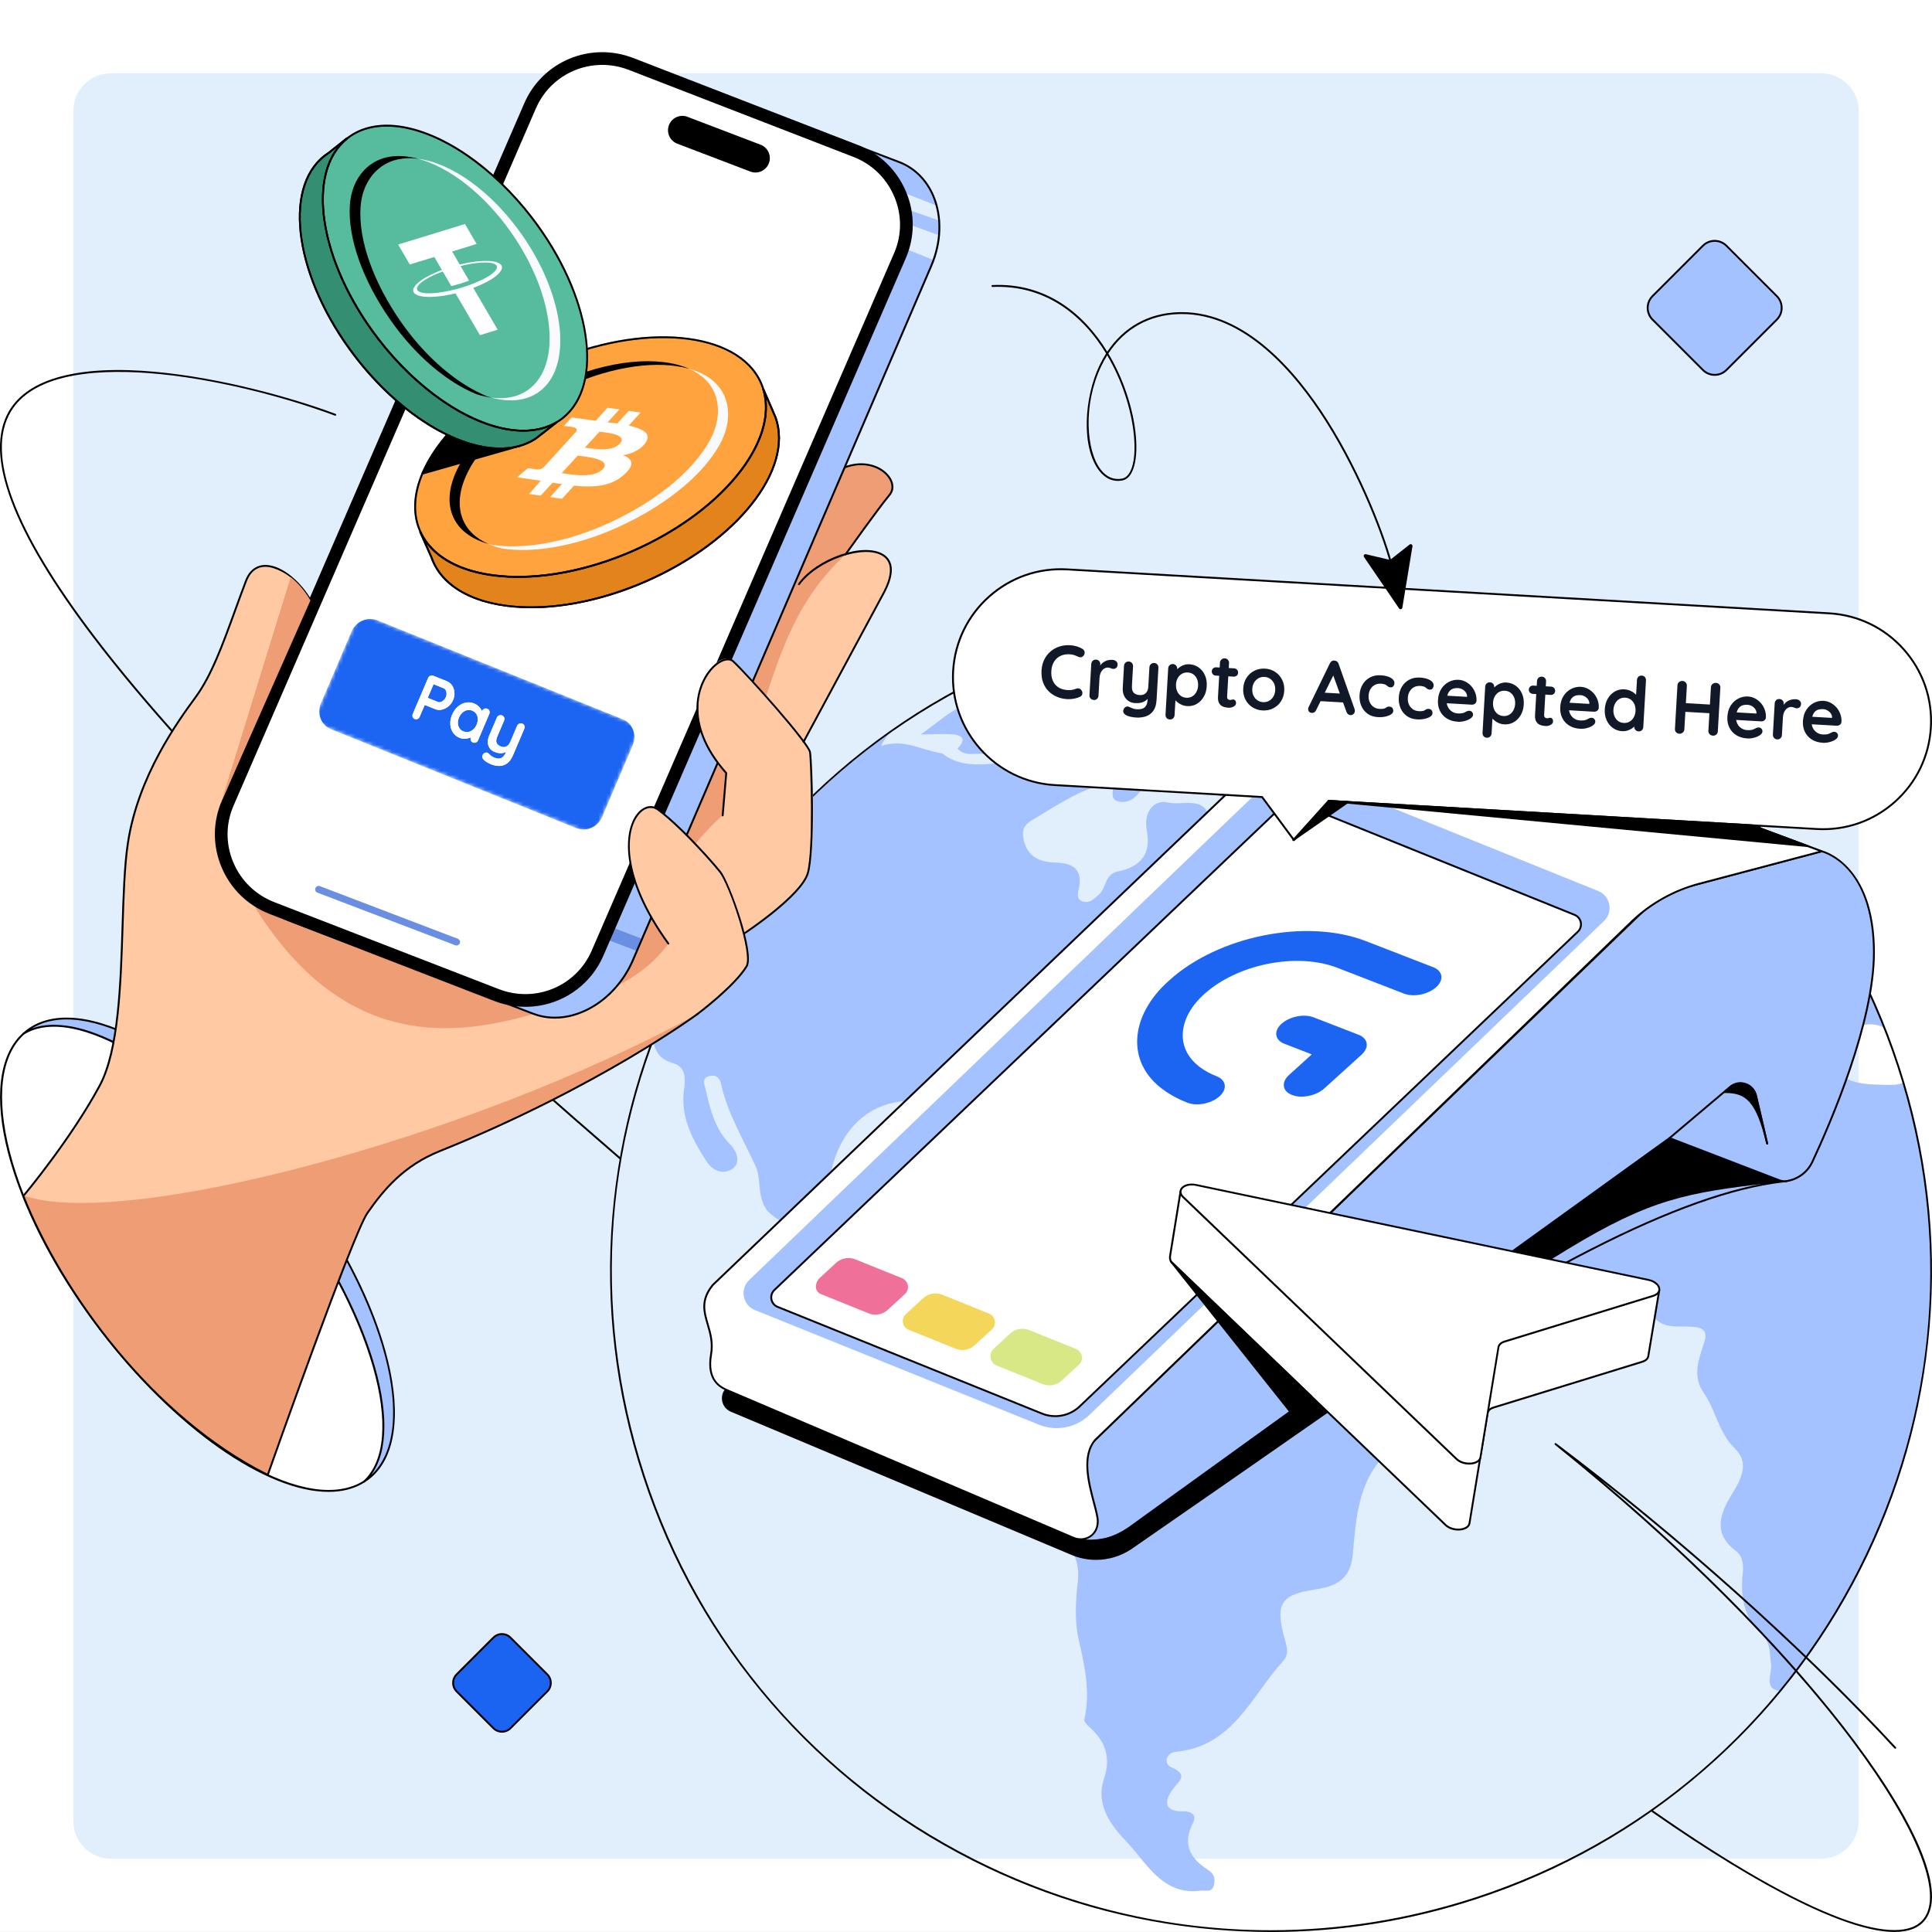 <svg width="515" height="515" viewBox="0 0 515 515" fill="none" xmlns="http://www.w3.org/2000/svg">
<rect x="0" y="0" width="515" height="515" fill="#333333" stroke="none"/>
<path d="M515 0H0V514.99H515V0Z" fill="white"/>
<path d="M19.538 29.558L19.538 485.434C19.538 490.967 24.024 495.453 29.558 495.453L485.443 495.453C490.976 495.453 495.462 490.967 495.462 485.434L495.462 29.558C495.462 24.024 490.976 19.538 485.443 19.538L29.558 19.538C24.024 19.538 19.538 24.024 19.538 29.558Z" fill="#E1EFFD"/>
<path d="M165.336 309.069C165.276 309.069 165.221 309.049 165.171 309.009C98.441 251.398 51.275 204.663 24.974 170.112C3.176 141.472 -4.408 121.078 2.44 109.505C7.575 100.819 21.091 97.232 41.511 99.126C59.005 100.749 77.746 105.974 89.459 110.327C89.589 110.377 89.654 110.517 89.604 110.648C89.554 110.778 89.409 110.843 89.284 110.793C61.7 100.543 13.842 91.195 2.871 109.756C-3.862 121.138 3.712 141.342 25.375 169.806C51.651 204.333 98.797 251.038 165.502 308.628C165.607 308.718 165.617 308.879 165.527 308.979C165.477 309.034 165.406 309.064 165.336 309.064V309.069Z" fill="black"/>
<path d="M475.313 227.888C475.313 229.742 473.199 231.55 471.661 231.816C467.548 232.537 463.235 232.106 459.001 232.146C458.681 231.56 458.355 230.974 458.034 230.388C463.355 227.713 469.477 225.524 465.955 217.293C462.478 213.661 458.846 210.174 455.069 206.848C454.668 207.855 453.385 208.746 451.627 209.618C449.077 210.88 446.647 212.378 444.087 213.611C442.554 214.347 441.542 215.359 441.317 217.027C441.157 218.22 449.668 227.122 450.931 227.162C454.401 227.272 456.468 229.545 457.133 233.98C447.92 230.804 441.347 234.305 436.488 241.89C435.461 243.498 433.717 242.907 432.224 243.127C430.22 243.423 426.513 242.356 427.109 245.387C427.565 247.696 422.285 251.468 428.522 252.606C429.995 252.876 429.319 254.444 428.973 255.396C428.532 256.608 428.061 258.076 426.308 257.786C424.8 257.535 423.347 256.919 421.834 256.693C417.982 256.122 413.383 256.688 411.469 259.369C408.934 262.92 410.833 267.89 411.419 272.223C411.489 272.724 412.296 273.476 412.797 273.506C416.559 273.706 420.371 273.436 424.084 273.932C428.743 274.553 431.167 272.013 432.485 268.386C435.701 259.504 445.134 259.88 451.281 255.406C452.163 254.765 452.033 255.927 452.258 256.363C454.478 260.591 458.881 262.404 462.193 265.42C463.375 266.497 466.28 266.512 465.489 268.872C464.878 270.69 462.774 270.796 460.875 270.525C460.359 270.45 459.763 270.931 458.826 271.307C462.152 274.237 466.105 275.099 467.999 271.577C469.422 268.927 472.297 263.782 465.779 261.778C461.396 260.431 458.275 257.72 457.859 252.771C467.207 251.328 472.543 255.005 474.471 264.208C475.208 267.725 475.323 267.875 481.119 272.935C486.184 271.011 481.821 262.064 489.491 262.064C489.746 264.128 489.751 266.382 490.357 268.466C491.104 271.016 492.356 274.177 495.592 273.426C498.809 272.674 500.928 273.095 502.441 274.162C501.288 271.256 500.071 268.386 498.774 265.561C498.708 265.756 498.623 265.961 498.518 266.167C498.298 266.598 496.469 266.848 496.098 266.477C493.929 264.293 494.976 261.723 495.693 259.213C490.002 248.027 483.153 237.537 475.298 227.898L475.313 227.888Z" fill="#A4C2FF"/>
<path d="M507.405 288.439C506.614 289.045 505.231 289.25 503.262 289.195C497.747 289.035 492.757 289.34 488.213 284.596C484.005 280.203 478.665 282.071 476.651 287.707C475.989 289.556 474.687 289.761 473.71 289.215C468.66 286.375 463.099 285.328 457.574 284C454.367 283.229 455.014 280.133 455.239 277.838C455.59 274.236 454.167 273.224 450.745 273.555C443.191 274.291 435.671 272.814 428.227 277.272C423.633 280.022 416.549 276.751 411.103 280.468C409.185 281.776 406.665 282.828 407.216 285.147C409.59 295.137 400.748 297.321 395.633 301.955C394.456 303.022 392.923 304.114 391.43 305.005C386.871 307.731 384.998 310.381 391.355 313.256C393.559 314.253 392.953 316.442 392.272 317.885C386.34 330.484 387.122 334.838 397.607 345.739C406.469 354.946 418.413 356.364 430.05 349.967C433.256 348.209 438.296 347.893 440.12 350.313C443.095 354.27 446.437 353.479 450.024 353.624C452.564 353.729 455.489 353.804 454.372 357.531C453.045 361.965 450.84 366.534 454.162 371.298C457.423 375.982 458.07 381.878 462.413 386.076C466.421 389.949 464.186 394.207 461.616 398.37C458.495 403.425 456.506 408.77 462.704 413.414C464.647 414.872 464.788 417.181 464.547 419.435C463.876 425.592 464.873 431.298 469.627 435.682C472.097 437.956 471.656 440.751 472.097 443.547C472.482 445.991 469.877 450.124 474.471 450.796C499.971 419.951 515.145 380.29 514.735 337.142C514.574 320.22 512.019 303.878 507.405 288.434V288.439Z" fill="#A4C2FF"/>
<path d="M179.599 283.5C182.795 284.382 182.74 287.593 182.359 290.243C181.302 297.527 184.383 303.379 188.096 309.255C190.074 312.391 192.895 313.127 195.249 311.559C197.459 310.091 196.517 306.925 194.698 305.117C190.535 300.979 189.308 295.654 188.065 290.298C187.785 289.096 187.038 287.503 188.832 286.917C190.48 286.381 191.753 286.907 192.204 288.941C193.957 296.866 198.15 303.729 201.482 310.993C202.889 314.064 201.867 318.578 204.127 322.14C206.652 326.127 218.414 330.606 222.678 328.647C226.009 327.114 228.85 325.752 228.644 331.422C228.564 333.667 230.368 332.89 231.485 333.071C237.411 334.017 242.656 336.237 245.677 341.707C249.239 348.155 255.101 348.846 261.513 348.826C263.141 348.821 265.992 347.438 265.917 350.925C265.847 354.166 269.894 358.494 265.24 360.483C255.146 364.797 257.676 373.709 257.039 381.208C256.699 385.226 261.308 387.53 263.647 390.611C266.403 394.243 269.774 397.194 270.901 402.078C271.713 405.6 276.071 406.316 278.997 407.869C284.713 410.9 288.09 414.702 287.293 421.726C286.722 426.766 286.406 432.131 287.524 436.995C289.162 444.124 290.695 451.042 289.042 458.341C288.911 458.918 289.838 459.894 290.479 460.455C294.748 464.193 296.14 468.666 294.297 474.102C291.847 481.331 296.486 486.961 300.449 491.114C305.719 496.645 309.862 505.277 319.972 503.989C321.379 503.809 323.213 504.655 323.634 502.271C323.929 500.588 323.639 499.486 322.001 498.433C317.337 495.438 315.037 491.625 318.003 485.949C319.015 484.016 317.903 482.803 315.398 482.843C310.583 482.924 310.072 480.484 312.577 477.017C314.19 474.783 317.076 473.115 312.116 471.036C310.278 470.264 310.568 467.249 313.549 466.958C328.739 465.47 333.618 451.999 342.075 442.711C343.963 440.637 342.761 438.218 342.155 435.823C339.945 427.096 341.874 425.057 350.551 423.695C355.28 422.953 359.929 421.641 360.595 414.452C361.467 405.074 361.838 395.115 369.488 387.535C371.497 385.546 374.087 381.058 367.173 380.697C365.981 380.637 364.243 379.971 363.606 378.167C361.282 371.595 355.891 370.968 350.17 371.955C344.013 373.017 339.294 368.965 333.738 368.003C330.753 367.487 331.699 364.997 331.599 363.178C331.093 353.911 328.318 350.855 319.255 350.945C314.376 350.995 312.151 347.879 310.163 344.598C308.134 341.251 307.758 337.359 301.942 341.226C299.342 342.955 293.876 344.457 289.863 339.057C285.184 332.76 276.998 334.148 273.056 340.936C270.626 345.124 267.981 345.755 262.911 345.169C254.239 344.162 252.616 339.914 253.653 332.62C254.234 328.537 253.898 325.381 248.032 325.942C243.944 326.333 242.115 323.808 245.201 320.176C247.08 317.967 247.756 315.432 246.063 313.613C243.598 310.958 242.521 314.911 240.853 315.752C236.995 317.691 234.736 322.2 229.045 321.223C223.539 320.281 220.293 317.335 221.616 311.89C224.156 301.42 231.204 293.354 243.558 293.389C246.454 293.399 249.354 293.374 252.25 293.274C255.827 293.149 259.123 292.412 259.013 298.259C258.953 301.605 263.377 301.881 267.029 303.088C263.978 291.295 271.698 286.055 279.388 279.943C283.912 276.347 286.497 270.315 290.855 266.032C293.079 263.848 295.349 261.693 298.104 260.456C301.912 258.748 304.772 256.378 307.222 252.977C308.935 250.592 310.278 245.693 315.273 249.425C316.31 250.196 317.697 248.583 318.163 247.321C318.534 246.319 317.802 245.688 316.76 245.638C314.761 245.547 312.557 245.808 312.983 242.642C313.133 241.52 313.123 240.237 314.646 240.312C316.73 240.417 319.441 239.005 320.738 241.459C323.644 246.97 327.015 242.892 330.071 241.986C330.798 241.77 331.023 239.31 332.661 240.488C333.809 241.314 333.718 242.952 332.827 244.09C331.449 245.848 330.497 248.177 332.696 249.139C335.998 250.577 339.77 251.434 343.352 251.479C344.589 251.494 344.479 248.308 342.821 247.145C341.428 246.169 339.59 245.843 338.087 244.991C337.205 244.49 336.153 243.619 335.948 242.732C335.582 241.159 337.38 241.56 338.167 240.989C339.73 239.851 342.5 240.613 342.726 237.216C342.951 233.83 340.817 232.833 338.673 232.097C333.934 230.463 335.857 226.631 335.677 223.68C335.442 219.873 334.54 218.651 331.063 221.231C329.686 222.253 328.052 222.989 326.454 223.65C323.428 224.903 321.8 224.101 322.171 220.539C323.123 211.442 315.202 214.853 311.46 213.952C307.222 212.93 304.817 216.937 305.684 221.326C306.981 227.898 303.83 231.1 297.949 232.307C294.407 233.033 294.983 236.715 292.914 238.469C291.702 239.496 290.65 240.748 288.916 240.362C286.587 239.841 287.433 237.732 287.649 236.545C288.621 231.145 285.314 230.033 281.181 229.922C276.923 229.807 273.852 228.229 272.89 223.911C272.419 221.807 272.489 220.194 275.13 218.621C281.873 214.598 288.31 210.124 296.055 208.521C297.774 209.919 294.853 213.305 298.715 213.746C302.257 214.152 303.981 210.786 305.103 209.288C311.796 200.345 320.478 197.535 330.552 202.54C326.9 205.861 321.354 205.876 318.384 210.525C321.67 210.936 324.791 212.218 327.947 213.005C330.903 213.746 335.306 216.046 336.338 210.019C336.664 208.125 338.407 208.06 340.046 208.11C342.25 208.181 344.71 208.556 345.807 205.956C347.049 203.026 343.778 202.685 342.881 201.107C337.19 191.073 327.847 189.46 317.707 189.555C310.453 189.62 308.244 191.894 307.873 199.118C307.813 200.25 308.139 201.478 306.546 201.498C304.632 201.523 302.202 202.625 300.96 200.912C300.153 199.794 299.367 197.58 300.824 195.987C302.262 194.414 303.89 193.011 305.839 191.148C301.881 189.204 297.909 189.515 294.151 189.875C290.154 190.261 289.277 193.187 291.692 196.443C293.165 198.432 293.55 200.546 290.429 200.962C285.399 201.638 280.615 203.722 275.4 203.341C273.637 203.211 272.519 203.136 272.444 200.912C272.359 198.552 273.206 197.555 275.485 197.931C279.573 198.602 282.674 197.174 284.979 193.798C285.595 192.891 287.659 192.56 286.241 190.887C285.044 189.475 283.786 189.635 282.203 190.697C274.999 195.521 273.827 195.155 268.537 189.46C264.865 185.507 260.035 186.614 255.857 188.558C252.641 190.051 249.921 192.606 245.427 195.787C249.565 195.747 251.724 195.581 253.863 195.742C256.819 195.967 257.485 197.26 255.246 199.499C257.966 202.981 263.412 198.552 266.212 203.411C260.621 203.982 255.567 204.298 251.113 200.811C245.903 200.115 241.144 196.799 234.841 198.843C235.473 197.605 236.194 196.508 236.98 195.521C208.595 215.75 186.497 244.195 174.123 277.348C174.654 280.805 176.363 282.574 179.594 283.465L179.599 283.5Z" fill="#A4C2FF"/>
<path d="M338.863 514.99C333.924 514.99 328.979 514.78 324.019 514.364C301.325 512.445 279.478 506.219 259.078 495.864C238.679 485.509 220.759 471.547 205.815 454.364C190.34 436.575 178.752 416.09 171.373 393.492C163.994 370.893 161.258 347.513 163.247 324.023C165.166 301.33 171.393 279.483 181.748 259.083C192.103 238.684 206.065 220.765 223.249 205.821C241.038 190.346 261.523 178.759 284.122 171.38C306.726 163.996 330.101 161.265 353.592 163.254C376.286 165.173 398.133 171.4 418.533 181.755C438.933 192.11 456.852 206.072 471.796 223.255C487.271 241.044 498.859 261.528 506.238 284.132C513.618 306.735 516.358 330.105 514.364 353.6C512.445 376.294 506.218 398.141 495.863 418.54C485.508 438.939 471.546 456.859 454.363 471.802C436.573 487.277 416.088 498.864 393.484 506.244C375.65 512.07 357.329 515 338.853 515L338.863 514.99ZM338.988 163.079C320.643 163.079 302.222 165.984 284.277 171.846C239.681 186.409 203.425 217.468 182.189 259.304C160.953 301.134 157.281 348.736 171.849 393.332C186.412 437.927 217.473 474.182 259.309 495.418C284.312 508.107 311.38 514.525 338.628 514.53C356.973 514.53 375.394 511.624 393.339 505.763C437.936 491.2 474.191 460.14 495.427 418.305C516.663 376.474 520.336 328.873 505.767 284.277C491.204 239.681 460.144 203.426 418.308 182.191C393.304 169.501 366.241 163.079 338.988 163.079Z" fill="black"/>
<path d="M476.215 314.83C428.397 320.401 437.565 318.672 301.31 412.823C296.536 415.934 290.504 416.41 285.299 414.081L194.919 376.088C192.524 375.081 191.918 371.965 193.766 370.136C206.11 357.933 243.658 320.611 244.279 317.66L398.003 271.016L476.215 314.83Z" fill="black"/>
<path d="M292.163 415.805C289.803 415.805 287.433 415.309 285.194 414.307L194.819 376.314C193.616 375.808 192.749 374.741 192.504 373.463C192.259 372.186 192.664 370.873 193.591 369.957C217.658 346.156 243.553 319.905 244.034 317.611C244.054 317.521 244.119 317.451 244.204 317.421L397.928 270.776C397.993 270.756 398.063 270.766 398.123 270.796L476.335 314.61C476.43 314.665 476.48 314.771 476.46 314.876C476.44 314.981 476.35 315.061 476.245 315.076L475.053 315.216C448.598 318.296 407.513 339.244 351.798 378.062C337.38 388.107 321.039 399.493 301.451 413.029C298.63 414.868 295.404 415.805 292.163 415.805ZM244.475 317.867C242.877 321.684 208.726 355.699 193.942 370.317C193.135 371.114 192.78 372.261 192.995 373.373C193.21 374.485 193.967 375.417 195.014 375.858L285.394 413.851C290.549 416.161 296.446 415.7 301.17 412.619C320.753 399.088 337.095 387.701 351.513 377.656C407.294 338.788 448.454 317.811 474.993 314.726L475.418 314.675L397.973 271.292L244.475 317.872V317.867Z" fill="black"/>
<path d="M291.115 384.605L442.84 238.239L485.608 226.922C485.608 226.922 499.525 230.013 499.525 253.919C499.525 272.419 488.233 298.725 483.123 309.681C481.665 312.807 478.564 314.836 475.118 314.931L445.039 303.374L302.257 406.342C295.439 411.842 287.608 410.199 287.608 410.199L289.186 388.893C289.257 387.27 289.948 385.732 291.12 384.605H291.115Z" fill="#A4C2FF"/>
<path d="M290.735 411.028C288.005 411.028 286.341 410.251 286.306 410.236C286.211 410.191 286.156 410.086 286.166 409.981L288.861 388.75C288.981 387.147 289.688 385.634 290.855 384.507L442.66 238.06C442.69 238.03 442.73 238.01 442.77 238L485.538 226.683C485.578 226.673 485.618 226.673 485.658 226.683C485.799 226.713 499.771 230.09 499.771 253.926C499.771 272.561 488.283 299.203 483.344 309.793C482.016 312.644 479.361 314.622 476.245 315.088C475.564 315.188 474.857 315.108 474.196 314.858L445.065 303.666L302.392 406.559C297.743 410.161 293.63 411.038 290.73 411.038L290.735 411.028ZM286.692 409.85C287.774 410.281 294.086 412.355 302.102 406.143L444.889 303.17C444.959 303.12 445.044 303.11 445.125 303.14L474.381 314.382C474.963 314.602 475.579 314.672 476.175 314.587C479.126 314.146 481.635 312.273 482.893 309.578C487.818 299.017 499.275 272.456 499.275 253.921C499.275 247.163 498.082 237.81 492.406 231.653C489.255 228.236 486.069 227.304 485.608 227.184L442.965 238.471L291.211 384.872C290.134 385.914 289.477 387.307 289.367 388.805L286.692 409.86V409.85Z" fill="black"/>
<path d="M189.719 358.347C189.699 364.589 187.785 366.523 193.005 370.21L287.038 410.292C293.28 410.572 292.483 404.941 292.483 404.941L290.184 394.391C289.072 389.963 290.334 385.364 291.997 383.751L436.337 244.323C440.606 240.33 445.796 237.454 451.442 235.962L485.603 226.919L392.112 192.157C389.146 191.055 385.94 190.78 382.834 191.356L350.195 197.427C343.753 198.625 337.766 201.595 332.912 205.999L189.899 342.617C185.145 348.543 189.734 352.105 189.714 358.342L189.719 358.347Z" fill="white"/>
<path d="M288.08 410.551C287.363 410.551 286.632 410.4 285.935 410.09L194.077 370.935C192.113 370.093 188.03 368.34 189.298 360.96C189.819 357.915 189.107 355.465 188.411 353.095C187.429 349.729 186.497 346.548 189.689 342.515C189.774 342.41 189.869 342.305 189.969 342.209L331.454 206.984C337.195 201.774 344.249 198.278 351.863 196.86L381.125 191.415C385.369 190.623 389.747 191.004 393.795 192.507L485.698 226.677C485.804 226.717 485.869 226.818 485.864 226.923C485.864 227.033 485.783 227.123 485.678 227.153L453.01 235.8C446.442 237.538 440.35 240.91 435.391 245.554L292.178 383.925C288.545 388.052 290.459 395.251 291.852 400.506C292.408 402.605 292.889 404.419 292.879 405.576C292.859 407.37 292.067 408.903 290.705 409.784C289.923 410.29 289.011 410.546 288.085 410.546L288.08 410.551ZM385.484 191.52C384.056 191.52 382.628 191.65 381.215 191.915L351.954 197.361C344.434 198.759 337.46 202.22 331.794 207.36L190.315 342.58C190.235 342.66 190.154 342.745 190.084 342.836C187.058 346.668 187.91 349.584 188.897 352.965C189.603 355.39 190.34 357.895 189.794 361.056C188.591 368.044 192.289 369.632 194.277 370.484L194.563 370.609L286.136 409.644C287.584 410.285 289.187 410.185 290.434 409.383C291.672 408.587 292.363 407.239 292.378 405.591C292.388 404.499 291.917 402.721 291.366 400.657C289.943 395.291 287.989 387.942 291.812 383.599L435.04 245.208C440.065 240.509 446.227 237.092 452.875 235.334L484.782 226.893L393.62 192.998C391.004 192.026 388.249 191.535 385.484 191.535V191.52Z" fill="black"/>
<path d="M276.933 379.77L201.241 349.221C197.925 347.884 197.143 343.535 199.788 341.126L337.095 209.332C340.682 206.066 345.827 205.139 350.326 206.958L426.018 237.507C429.334 238.844 430.116 243.192 427.47 245.602L290.164 377.395C286.577 380.662 281.432 381.589 276.933 379.77Z" fill="#A4C2FF"/>
<path d="M277.785 376.817L207.283 348.362C205.419 347.611 204.983 345.171 206.466 343.818L339.369 217.175C342.039 214.74 345.872 214.054 349.223 215.407L419.725 243.861C421.589 244.613 422.025 247.052 420.542 248.405L287.639 375.049C284.969 377.483 281.136 378.17 277.785 376.817Z" fill="white"/>
<path d="M281.281 377.745C280.069 377.745 278.847 377.52 277.69 377.049L207.188 348.594C206.231 348.208 205.554 347.372 205.374 346.36C205.194 345.348 205.539 344.326 206.301 343.634L339.199 216.996C341.929 214.511 345.897 213.8 349.319 215.178L419.82 243.632C420.777 244.018 421.454 244.855 421.634 245.867C421.814 246.878 421.469 247.9 420.707 248.592L287.809 375.23C286.006 376.873 283.656 377.745 281.281 377.745ZM345.722 214.987C343.472 214.987 341.248 215.809 339.54 217.367L206.642 344.005C206.005 344.586 205.72 345.433 205.87 346.275C206.02 347.116 206.586 347.813 207.378 348.133L277.88 376.588C281.121 377.895 284.883 377.219 287.468 374.865L420.367 248.226C421.003 247.645 421.288 246.798 421.138 245.957C420.988 245.115 420.422 244.419 419.63 244.098L349.128 215.643C348.031 215.203 346.874 214.987 345.722 214.987Z" fill="black"/>
<path d="M471.065 305.085C470.949 305.085 470.849 305.005 470.819 304.89L467.788 292.03C467.468 290.667 466.481 289.6 465.153 289.164C463.825 288.733 462.398 289.014 461.336 289.926L445.194 303.562C445.089 303.652 444.929 303.637 444.844 303.532C444.753 303.427 444.768 303.267 444.874 303.182L461.015 289.545C462.207 288.518 463.815 288.202 465.313 288.688C466.811 289.174 467.918 290.382 468.279 291.915L471.31 304.775C471.34 304.91 471.26 305.045 471.125 305.075C471.105 305.075 471.085 305.08 471.07 305.08L471.065 305.085Z" fill="black"/>
<path d="M459.688 291.101L461.256 289.803C463.69 287.794 467.392 289.047 468.109 292.123L471.065 304.827C468.344 293.135 465.374 291.041 459.682 291.101H459.688Z" fill="black"/>
<path d="M471.065 305.083C470.949 305.083 470.849 305.003 470.819 304.888C468.144 293.396 465.273 291.352 459.908 291.352C459.833 291.352 459.763 291.352 459.688 291.352C459.582 291.362 459.487 291.287 459.452 291.186C459.417 291.086 459.447 290.976 459.527 290.906L461.095 289.608C462.308 288.606 463.916 288.311 465.409 288.817C466.897 289.318 467.999 290.535 468.354 292.063L471.31 304.768C471.34 304.903 471.255 305.038 471.125 305.068C471.105 305.068 471.085 305.073 471.07 305.073L471.065 305.083ZM460.379 290.856C463.275 290.931 465.128 291.687 466.676 293.391C467.568 294.373 468.359 295.695 469.096 297.459L467.868 292.178C467.553 290.821 466.571 289.739 465.248 289.293C463.926 288.847 462.493 289.107 461.416 289.999L460.379 290.856Z" fill="black"/>
<path d="M287.639 360.104C287.418 359.894 287.168 359.708 286.862 359.588L274.358 354.543C272.625 353.842 270.641 354.208 269.268 355.475L264.659 359.723L264.644 359.738C263.457 361.156 263.993 363.325 265.711 364.017L277.925 368.946C279.658 369.648 281.642 369.282 283.015 368.019L287.624 363.771C288.736 362.744 288.646 361.066 287.639 360.114V360.104Z" fill="#D9E887"/>
<path d="M264.449 350.682C264.228 350.472 263.978 350.286 263.672 350.166L251.168 345.121C249.435 344.42 247.451 344.786 246.078 346.053L241.469 350.301C241.469 350.301 241.459 350.311 241.454 350.316C240.116 351.569 240.527 353.788 242.231 354.475L254.735 359.519C256.468 360.221 258.452 359.855 259.825 358.588L264.434 354.339C265.546 353.312 265.456 351.634 264.449 350.682Z" fill="#F4D65B"/>
<path d="M241.259 341.258C241.038 341.047 240.788 340.862 240.482 340.737L227.978 335.692C226.244 334.991 224.261 335.356 222.888 336.619L218.279 340.867C218.279 340.867 218.274 340.877 218.269 340.877C217.122 342.305 217.162 344.284 218.865 344.97L231.545 350.09C233.278 350.791 235.262 350.425 236.635 349.163L241.244 344.915C242.356 343.888 242.266 342.21 241.259 341.258Z" fill="#EF7098"/>
<path d="M484.295 220.979L354.333 213.485L344.925 223.93L336.433 212.453C336.433 212.453 281.156 209.266 281.151 209.266C265.28 208.345 253.157 194.733 254.068 178.863C254.985 162.987 268.597 150.859 284.472 151.771L487.607 163.483C503.483 164.4 515.611 178.011 514.699 193.887C513.783 209.762 500.171 221.891 484.295 220.979Z" fill="white"/>
<path d="M344.925 224.186H344.915C344.84 224.186 344.769 224.146 344.724 224.086L336.298 212.699C335.652 212.664 331.814 212.439 308.775 211.111C294.983 210.315 281.196 209.523 281.136 209.518C265.15 208.591 252.896 194.835 253.818 178.849C254.264 171.104 257.7 163.996 263.492 158.836C269.283 153.676 276.742 151.076 284.487 151.527L487.622 163.239C495.367 163.685 502.476 167.122 507.636 172.913C512.796 178.704 515.396 186.163 514.945 193.908C514.499 201.653 511.062 208.762 505.271 213.922C499.48 219.082 492.025 221.687 484.275 221.231L354.433 213.746L345.105 224.106C345.06 224.161 344.99 224.191 344.92 224.191L344.925 224.186ZM281.166 209.022C281.166 209.022 281.612 209.047 308.805 210.615C322.596 211.412 336.383 212.203 336.443 212.208C336.518 212.208 336.589 212.248 336.634 212.309L344.945 223.54L354.148 213.321C354.198 213.265 354.278 213.235 354.348 213.24L484.31 220.735C491.925 221.171 499.249 218.621 504.94 213.551C510.631 208.481 514.008 201.493 514.449 193.883C514.89 186.269 512.335 178.944 507.265 173.254C502.195 167.563 495.207 164.186 487.597 163.745L284.462 152.033C276.848 151.592 269.523 154.147 263.832 159.217C258.141 164.286 254.765 171.275 254.324 178.884C253.417 194.595 265.46 208.116 281.171 209.027L281.166 209.022Z" fill="black"/>
<path d="M311.931 334.618L314.681 317.66L442.304 343.901L439.383 361.459C439.303 362.101 438.782 362.682 437.76 362.997L398.128 375.191C397.216 375.471 396.62 376.027 396.51 376.699L391.711 406.02C391.38 408.039 387.262 408.344 385.333 406.496L312.467 336.672C311.725 335.96 311.851 335.019 311.926 334.613L311.931 334.618Z" fill="white"/>
<path d="M388.715 407.981C387.482 407.981 386.12 407.595 385.168 406.688L312.296 336.864C311.71 336.303 311.505 335.536 311.68 334.58L314.43 317.627C314.44 317.562 314.48 317.502 314.536 317.462C314.591 317.422 314.661 317.412 314.726 317.422L442.349 343.662C442.479 343.687 442.569 343.817 442.544 343.948L439.623 361.506C439.523 362.288 438.867 362.924 437.825 363.245L398.198 375.438C397.376 375.689 396.85 376.17 396.755 376.751L391.956 406.072C391.831 406.833 391.24 407.43 390.283 407.745C389.822 407.9 389.276 407.981 388.705 407.981H388.715ZM314.886 317.963L312.176 334.66C312.176 334.66 312.176 334.66 312.176 334.665C312.031 335.441 312.186 336.062 312.642 336.498L385.513 406.322C386.716 407.475 388.81 407.71 390.132 407.264C390.578 407.114 391.345 406.753 391.47 405.982L396.269 376.66C396.395 375.884 397.051 375.263 398.058 374.952L437.685 362.759C438.541 362.493 439.057 362.022 439.133 361.426L442.013 344.093L314.881 317.953L314.886 317.963Z" fill="black"/>
<path d="M401.054 357.614L440.686 345.42C443.411 344.584 442.564 341.834 439.378 341.162L318.849 315.869C315.698 315.207 313.494 317.266 315.397 319.095L388.264 388.919C390.193 390.768 394.311 390.457 394.641 388.443L399.441 359.122C399.551 358.451 400.147 357.894 401.054 357.614Z" fill="white"/>
<path d="M391.635 390.401C390.403 390.401 389.04 390.016 388.089 389.109L315.217 319.285C314.441 318.538 314.225 317.676 314.626 316.915C315.237 315.763 316.99 315.232 318.889 315.633L439.418 340.926C441.522 341.367 442.514 342.599 442.559 343.626C442.599 344.543 441.923 345.305 440.746 345.67L401.114 357.859C400.292 358.109 399.766 358.59 399.671 359.171L394.872 388.493C394.746 389.254 394.155 389.85 393.198 390.166C392.738 390.321 392.191 390.401 391.62 390.401H391.635ZM317.657 315.993C316.354 315.993 315.412 316.509 315.077 317.14C314.781 317.697 314.957 318.328 315.568 318.914L388.439 388.738C389.642 389.89 391.736 390.126 393.058 389.68C393.504 389.53 394.271 389.169 394.396 388.397L399.195 359.076C399.32 358.3 399.977 357.678 400.984 357.368L440.616 345.179C441.572 344.884 442.103 344.323 442.073 343.636C442.038 342.83 441.162 341.788 439.328 341.402L318.799 316.108C318.398 316.023 318.012 315.983 317.662 315.983L317.657 315.993Z" fill="black"/>
<path d="M74.37 317.692C99.659 350.615 111.066 383.824 98.111 394.199C84.073 405.446 51.991 387.226 26.702 354.302C1.418 321.384 -6.653 285.46 6.267 275.541C19.433 265.432 49.086 284.769 74.375 317.692H74.37Z" fill="white"/>
<path d="M78.693 314.673C53.599 281.679 21.607 263.795 7.234 274.726C6.899 274.982 6.578 275.257 6.267 275.538C20.059 266.961 50.313 285.397 74.821 317.619C99.328 349.835 109.017 383.916 97.074 394.917C97.43 394.692 97.78 394.456 98.116 394.201C112.484 383.27 103.792 347.666 78.693 314.673Z" fill="#A4C2FF"/>
<path d="M97.069 395.169C96.994 395.169 96.918 395.134 96.868 395.069C96.788 394.964 96.803 394.819 96.898 394.733C102.615 389.468 103.491 378.663 99.373 364.295C95.225 349.822 86.433 333.3 74.62 317.771C62.807 302.241 49.231 289.356 36.396 281.496C23.651 273.691 13.001 271.652 6.403 275.755C6.293 275.825 6.147 275.795 6.072 275.695C5.992 275.589 6.007 275.444 6.102 275.359C6.458 275.038 6.778 274.768 7.089 274.532C14.123 269.182 25.48 270.419 39.071 278.014C52.597 285.574 66.74 298.544 78.898 314.524C104.037 347.573 112.729 383.407 98.271 394.403C97.96 394.638 97.615 394.874 97.209 395.129C97.169 395.154 97.124 395.169 97.074 395.169H97.069ZM14.413 273.175C30.104 273.175 54.521 290.518 75.021 317.465C98.336 348.119 108.326 380.346 98.972 393.155C111.762 381.428 102.855 346.846 78.498 314.82C66.379 298.889 52.292 285.969 38.826 278.445C26.101 271.331 15.4 269.843 8.472 274.177C10.265 273.5 12.259 273.17 14.418 273.17L14.413 273.175Z" fill="black"/>
<path d="M26.657 354.505C26.582 354.505 26.507 354.47 26.457 354.405C1.849 322.058 -7.093 287.331 6.097 275.353C6.197 275.263 6.358 275.268 6.453 275.368C6.548 275.468 6.538 275.629 6.438 275.724C0.221 281.37 -1.127 292.541 2.65 307.174C6.453 321.908 15.05 338.575 26.862 354.105C26.948 354.215 26.923 354.37 26.812 354.455C26.767 354.49 26.712 354.505 26.662 354.505H26.657Z" fill="black"/>
<path d="M87.56 397.679C71.078 397.679 46.601 380.891 26.457 354.405C26.372 354.295 26.397 354.14 26.507 354.055C26.617 353.97 26.772 353.995 26.857 354.105C38.67 369.635 52.437 382.369 65.623 389.964C78.718 397.508 89.84 399.192 96.944 394.708C97.059 394.633 97.214 394.668 97.289 394.788C97.364 394.903 97.329 395.059 97.209 395.134C94.479 396.857 91.217 397.684 87.565 397.684L87.56 397.679Z" fill="black"/>
<path d="M6.328 318.687C6.328 318.687 22.474 299.365 26.597 289.341C35.344 268.08 30.549 250.771 34.086 224.741C36.381 207.884 44.732 195.711 52.111 185.887C59.486 176.063 61.004 165.127 65.567 154.872C70.131 144.612 88.126 156.009 85.441 178.362L160.216 173.207L133.484 234.951" fill="#FFC9A4"/>
<path d="M77.541 153.844L59.15 213.413L83.102 160.707C82.004 158.132 79.68 155.592 77.541 153.844Z" fill="#D8805D"/>
<path d="M185.916 270.303C185.916 270.303 157.075 291.264 117.193 306.854C109.803 309.744 103.301 315.435 97.945 323.33C94.078 329.036 89.449 341.059 89.449 341.059C53.414 330.399 13.521 336.917 6.333 318.686L123.134 198.445C159.5 167.751 203.931 133.045 225.548 124.448C232.467 121.698 240.617 127.429 237.141 131.892L225.428 147.743C227.772 146.41 243.087 144.742 235.377 158.413L214.206 197.749C214.206 197.749 215.644 198.06 216.045 201.616C217.067 210.659 217.427 229.37 214.983 233.668C211.581 239.655 197.789 249.519 197.789 249.519L196.437 259.733L185.916 270.303Z" fill="#FFC9A4"/>
<path d="M123.134 198.445C159.5 167.751 203.931 133.045 225.548 124.448C232.467 121.698 240.618 127.429 237.141 131.892L225.428 147.743C212.413 159.971 208.525 172.375 202.203 191.687L123.139 198.445H123.134Z" fill="#EF9D75"/>
<path d="M199.147 165.771C199.112 165.771 199.077 165.761 199.042 165.746C198.957 165.706 198.886 165.581 198.886 165.486C198.876 164.699 203.025 155.527 208.054 146.309C212.688 137.818 219.196 127.212 223.885 124.883C229.351 122.173 234.611 123.776 236.975 126.762C238.403 128.565 238.543 130.594 237.331 132.052C234.16 135.889 225.714 147.772 225.628 147.887C225.548 148.002 225.393 148.027 225.278 147.947C225.163 147.867 225.137 147.712 225.218 147.597C225.303 147.476 233.754 135.578 236.94 131.731C237.987 130.464 237.847 128.675 236.575 127.072C234.335 124.242 229.331 122.739 224.1 125.329C215.774 129.457 199.663 163.392 199.382 165.451C199.397 165.506 199.397 165.571 199.367 165.626C199.327 165.716 199.237 165.771 199.142 165.771H199.147Z" fill="black"/>
<path d="M178.156 251.523C174.584 256.563 169.81 260.06 164.47 262.835L172.846 243.137L178.156 251.523Z" fill="#EF9D75"/>
<path d="M190.535 203.344L193.591 206.084L191.442 231.363L182.039 221.629L190.535 203.344Z" fill="#EF9D75"/>
<path d="M67.782 241.551C94.233 284.223 127.608 274.995 148.569 268.362L67.782 241.551Z" fill="#EF9D75"/>
<path d="M6.328 318.935C6.272 318.935 6.212 318.915 6.167 318.875C6.062 318.784 6.047 318.629 6.137 318.524C6.262 318.374 18.777 303.4 26.377 289.218C31.371 279.905 31.922 262.441 32.413 247.037C32.679 238.655 32.929 230.735 33.841 224.694C36.556 206.714 47.317 192.011 51.911 185.729C56.144 179.943 59.03 171.997 62.371 162.795C63.313 160.2 64.29 157.514 65.337 154.769C66.73 151.122 69.656 149.775 73.373 151.082C77.2 152.425 81.178 156.312 83.763 161.222C86.684 166.772 87.405 172.744 85.797 178.074L160.206 172.944C160.292 172.934 160.377 172.979 160.427 173.049C160.477 173.119 160.487 173.215 160.452 173.295L133.72 235.039C133.665 235.164 133.515 235.224 133.389 235.169C133.264 235.114 133.204 234.968 133.259 234.838L159.826 173.47L85.461 178.6C85.381 178.605 85.296 178.57 85.246 178.505C85.196 178.44 85.181 178.355 85.206 178.274C87.766 170.324 83.768 155.275 73.202 151.558C69.731 150.336 67.101 151.543 65.803 154.95C64.756 157.69 63.784 160.375 62.842 162.97C59.486 172.208 56.59 180.183 52.317 186.024C47.743 192.271 37.037 206.909 34.342 224.769C33.435 230.78 33.185 238.686 32.919 247.052C32.428 262.511 31.872 280.035 26.827 289.453C19.203 303.68 6.653 318.694 6.528 318.845C6.478 318.905 6.408 318.935 6.338 318.935H6.328Z" fill="black"/>
<path d="M174.679 18.394C164.991 14.697 153.093 21.109 148.098 32.721L68.614 217.687C63.624 229.294 67.436 241.708 77.125 245.405L142.151 270.228C151.84 273.925 163.738 267.513 168.728 255.901L248.212 70.935C253.202 59.323 249.395 46.909 239.706 43.212L174.679 18.389" fill="#A4C2FF"/>
<path d="M244.87 78.583L233.063 74.074L231.515 77.25L243.618 81.869L244.87 78.583Z" fill="#A4C2FF"/>
<path d="M237.07 75.607L233.063 74.074L231.515 77.25L235.678 78.838L237.07 75.607Z" fill="#626289"/>
<path d="M170.922 250.163L159.916 245.965L157.967 248.986L169.665 253.449L170.922 250.163Z" fill="#698EE2"/>
<path d="M163.307 247.257L159.916 245.965L157.967 248.986L161.915 250.494L163.307 247.257Z" fill="#626289"/>
<path d="M229.726 55.25L226.079 60.25L248.658 69.227C250.301 65.069 250.276 62.705 250.276 62.705L229.731 55.255L229.726 55.25Z" fill="#E1EFFD"/>
<path d="M230.393 47.301L227.407 50.833L250.417 58.808C249.901 54.445 249.179 54.6 249.179 54.6L230.393 47.301Z" fill="#E1EFFD"/>
<path d="M147.887 271.519C145.904 271.519 143.945 271.178 142.066 270.462L77.04 245.639C72.927 244.071 69.656 240.82 67.822 236.492C65.437 230.856 65.643 223.967 68.388 217.585L147.872 32.62C152.907 20.907 164.976 14.415 174.77 18.157L239.796 42.98C243.909 44.547 247.18 47.799 249.014 52.127C251.398 57.763 251.188 64.656 248.448 71.038L168.963 256.004C164.895 265.472 156.234 271.524 147.892 271.524L147.887 271.519ZM168.938 17.596C160.793 17.596 152.321 23.537 148.328 32.815L68.844 217.781C66.154 224.038 65.948 230.786 68.278 236.296C70.056 240.499 73.228 243.65 77.21 245.168L142.236 269.991C151.785 273.638 163.568 267.271 168.492 255.799L247.977 70.833C250.667 64.576 250.872 57.823 248.543 52.317C246.764 48.114 243.593 44.963 239.611 43.445L174.584 18.623C172.761 17.926 170.857 17.596 168.933 17.596H168.938Z" fill="black"/>
<path d="M132.337 265.237L72.511 242.063C61.324 237.729 55.964 225.025 60.703 214.089L141.295 28.227C145.778 17.892 157.671 12.962 168.242 17.055L228.068 40.23C239.255 44.563 244.615 57.267 239.876 68.203L159.29 254.066C154.806 264.401 142.913 269.33 132.342 265.237H132.337Z" fill="white"/>
<path d="M143.649 268.099C139.767 268.72 135.669 268.344 131.726 266.816L71.9 243.642C66.034 241.367 61.465 236.929 59.045 231.138C56.645 225.397 56.68 219.105 59.15 213.414L139.742 27.551C144.601 16.34 157.391 11.034 168.853 15.478L228.679 38.653C234.546 40.927 239.115 45.365 241.534 51.157C243.934 56.898 243.899 63.19 241.429 68.881L160.843 254.743C157.651 262.097 151.054 266.911 143.649 268.099ZM157.471 17.542C151.174 18.549 145.558 22.642 142.848 28.899L62.256 214.761C60.157 219.595 60.127 224.951 62.171 229.83C64.235 234.76 68.123 238.542 73.122 240.481L132.948 263.655C142.712 267.437 153.599 262.929 157.732 253.39L238.318 67.528C240.417 62.694 240.447 57.339 238.403 52.459C236.339 47.53 232.452 43.742 227.452 41.809L167.626 18.634C164.264 17.332 160.772 17.011 157.466 17.542H157.471Z" fill="black"/>
<path d="M180.529 38.297L200.013 45.733C201.988 46.487 204.2 45.497 204.954 43.522L204.956 43.517C205.709 41.542 204.72 39.33 202.745 38.577L183.26 31.14C181.285 30.386 179.073 31.376 178.319 33.351L178.318 33.356C177.564 35.331 178.554 37.543 180.529 38.297Z" fill="black"/>
<path d="M6.328 318.684C19.538 351.822 46.961 381.444 71.369 393.152C71.369 393.152 94.008 328.984 97.94 323.328C101.878 317.672 107.243 310.849 117.188 306.851C159.34 289.903 185.911 270.301 185.911 270.301C124.206 303.945 32.513 327.866 6.323 318.689L6.328 318.684Z" fill="#EF9D75"/>
<path d="M185.916 270.301C185.916 270.301 196.542 262.441 198.992 257.622C200.645 254.366 194.508 235.64 191.993 232.444C189.478 229.247 179.96 219.183 175.386 215.782C170.812 212.38 159.325 224.057 178.156 251.52" fill="#FFC9A4"/>
<path d="M197.013 249.574C197.013 249.574 213.565 238.818 215.328 232.767C217.092 226.715 216.325 203 215.925 200.52C215.524 198.035 200.46 180.952 195.44 176.293C190.42 171.634 178.216 190.29 193.586 206.086L192.629 217.362C190.074 219.381 185.295 224.937 185.295 224.937" fill="#FFC9A4"/>
<path d="M198.471 249.018C198.39 249.018 198.31 248.978 198.26 248.908C198.185 248.792 198.215 248.637 198.33 248.562C198.481 248.462 213.365 238.598 215.088 232.702C216.856 226.635 216.02 202.689 215.679 200.56C215.308 198.265 199.407 180.301 195.274 176.478C194.232 175.517 192.198 176.113 190.335 177.941C186.382 181.809 182.019 192.629 193.782 205.92C193.827 205.97 193.852 206.04 193.842 206.105L192.885 217.382C192.875 217.522 192.739 217.623 192.614 217.613C192.474 217.602 192.374 217.482 192.384 217.342L193.331 206.171C181.407 192.634 185.921 181.553 189.979 177.581C192.078 175.527 194.343 174.935 195.61 176.108C198.921 179.174 215.739 197.819 216.17 200.48C216.621 203.29 217.332 226.785 215.564 232.837C213.79 238.908 199.222 248.567 198.601 248.973C198.561 249.003 198.511 249.013 198.461 249.013L198.471 249.018Z" fill="black"/>
<path d="M214.201 197.998C214.161 197.998 214.121 197.988 214.081 197.968C213.961 197.903 213.916 197.753 213.981 197.627L235.152 158.292C237.862 153.357 237.902 149.866 235.272 148.192C230.312 145.041 217.918 149.35 213.169 155.872C213.089 155.982 212.929 156.007 212.819 155.927C212.708 155.847 212.683 155.687 212.763 155.577C217.738 148.743 230.297 144.435 235.543 147.767C237.557 149.044 239.205 151.95 235.598 158.527L214.427 197.858C214.382 197.943 214.296 197.988 214.206 197.988L214.201 197.998Z" fill="black"/>
<path d="M185.916 270.554C185.841 270.554 185.766 270.519 185.716 270.454C185.631 270.343 185.656 270.188 185.766 270.103C185.866 270.028 195.57 262.724 198.776 257.494C200.7 254.353 194.328 235.817 191.793 232.601C190.275 230.667 186.187 226.043 181.863 221.81C179.248 219.245 177.014 217.286 175.236 215.989C173.843 214.972 172.15 215.222 170.712 216.66C166.619 220.748 165.276 233.362 178.362 251.377C178.442 251.487 178.417 251.647 178.307 251.728C178.196 251.808 178.036 251.783 177.956 251.672C164.685 233.407 166.143 220.513 170.356 216.304C171.964 214.701 173.943 214.426 175.531 215.583C177.33 216.896 179.579 218.869 182.214 221.449C186.553 225.703 190.656 230.346 192.189 232.29C194.458 235.176 201.391 254.187 199.202 257.754C195.946 263.064 186.467 270.198 186.067 270.504C186.022 270.539 185.966 270.554 185.916 270.554Z" fill="black"/>
<path d="M77.541 153.844L59.15 213.413L82.751 160.046C81.183 157.335 79.389 155.482 77.541 153.844Z" fill="#EF9D75"/>
<path d="M84.612 237.944L121.363 251.97C121.841 252.153 122.376 251.913 122.559 251.435C122.741 250.957 122.502 250.421 122.023 250.239L85.273 236.212C84.794 236.03 84.259 236.27 84.076 236.748C83.894 237.226 84.133 237.762 84.612 237.944Z" fill="#698EE2"/>
<path d="M71.369 393.405C71.329 393.405 71.294 393.395 71.259 393.38C40.644 378.136 16.402 344.972 5.962 318.862C5.912 318.732 5.972 318.586 6.102 318.536C6.227 318.486 6.378 318.546 6.428 318.676C16.803 344.626 40.85 377.57 71.229 392.809C73.037 387.694 93.918 328.686 97.74 323.19C102.149 316.858 107.544 310.466 117.098 306.623C138.855 297.877 156.364 288.413 167.225 282.016C178.993 275.083 185.701 270.153 185.766 270.103C185.876 270.023 186.037 270.043 186.117 270.158C186.197 270.268 186.177 270.429 186.062 270.509C185.996 270.559 179.273 275.498 167.486 282.447C156.609 288.854 139.07 298.332 117.283 307.094C107.85 310.887 102.514 317.214 98.146 323.481C94.273 329.046 71.83 392.604 71.604 393.245C71.579 393.315 71.529 393.365 71.464 393.395C71.434 393.405 71.404 393.415 71.369 393.415V393.405Z" fill="black"/>
<mask id="mask0_5891_20641" style="mask-type:luminance" maskUnits="userSpaceOnUse" x="83" y="163" width="88" height="60">
<path d="M83.437 192.447L95.806 163.426L170.777 193.659L158.413 222.685L83.437 192.447Z" fill="white"/>
</mask>
<g mask="url(#mask0_5891_20641)">
<path d="M125.88 189.44C125.419 189.255 124.963 189.21 124.507 189.31C124.051 189.41 123.635 189.626 123.26 189.966C122.884 190.307 122.583 190.738 122.358 191.264C122.132 191.79 122.037 192.291 122.057 192.782C122.077 193.278 122.208 193.719 122.458 194.109C122.708 194.49 123.064 194.776 123.525 194.961C123.986 195.146 124.457 195.196 124.913 195.101C125.369 194.996 125.784 194.781 126.16 194.44C126.536 194.104 126.831 193.679 127.052 193.163C127.272 192.647 127.378 192.121 127.358 191.625C127.337 191.129 127.202 190.688 126.957 190.302C126.706 189.921 126.346 189.636 125.875 189.445M118.36 183.509L115.57 182.382L114.017 186.024L116.807 187.151C117.007 187.231 117.243 187.226 117.508 187.131C117.779 187.031 118.034 186.87 118.285 186.64C118.525 186.415 118.716 186.144 118.851 185.833C118.986 185.523 119.046 185.197 119.041 184.867C119.031 184.541 118.961 184.255 118.841 184.005C118.721 183.759 118.56 183.589 118.36 183.509ZM133.459 198.964C133.835 199.114 134.181 199.169 134.501 199.124C134.822 199.079 135.113 198.944 135.373 198.703C135.639 198.473 135.859 198.142 136.034 197.726L137.833 193.503C137.953 193.218 138.148 193.017 138.409 192.897C138.674 192.777 138.945 192.772 139.221 192.887C139.496 193.002 139.686 193.188 139.787 193.458C139.887 193.724 139.872 193.999 139.752 194.285L136.766 201.288C136.335 202.3 135.809 203.032 135.183 203.482C134.556 203.933 133.88 204.164 133.149 204.179C132.417 204.194 131.671 204.043 130.899 203.733C130.559 203.593 130.208 203.422 129.847 203.212C129.487 203.001 129.206 202.791 129.006 202.586C128.745 202.31 128.6 202.045 128.565 201.779C128.535 201.514 128.605 201.278 128.785 201.068C129.016 200.787 129.266 200.632 129.527 200.607C129.677 200.592 129.817 200.607 129.943 200.657C130.038 200.697 130.128 200.757 130.213 200.837C130.358 200.958 130.549 201.133 130.779 201.358C131.01 201.584 131.305 201.774 131.666 201.919C132.162 202.12 132.593 202.215 132.978 202.205C133.364 202.2 133.705 202.065 134.01 201.809C134.316 201.554 134.587 201.143 134.827 200.582L134.902 200.411C134.742 200.502 134.577 200.577 134.406 200.637C134.03 200.762 133.63 200.807 133.204 200.782C132.783 200.752 132.327 200.637 131.851 200.447C131.285 200.216 130.844 199.885 130.539 199.445C130.233 199.004 130.068 198.498 130.033 197.927C130.003 197.351 130.118 196.759 130.383 196.143L132.432 191.329C132.553 191.043 132.743 190.838 133.008 190.723C133.274 190.603 133.545 190.603 133.825 190.713C134.106 190.823 134.291 191.013 134.391 191.279C134.491 191.544 134.481 191.82 134.361 192.106L132.563 196.329C132.257 197.045 132.197 197.606 132.372 198.022C132.553 198.433 132.918 198.753 133.464 198.969M128.49 189.571L128.5 189.546C128.62 189.26 128.81 189.06 129.076 188.939C129.336 188.824 129.612 188.814 129.892 188.929C130.173 189.045 130.358 189.23 130.459 189.49C130.559 189.751 130.549 190.032 130.423 190.327L127.453 197.3C127.327 197.591 127.137 197.786 126.872 197.912C126.611 198.027 126.336 198.037 126.06 197.922C125.784 197.806 125.589 197.616 125.494 197.351C125.399 197.09 125.409 196.825 125.524 196.544C125.329 196.639 125.103 196.724 124.853 196.795C124.512 196.89 124.136 196.935 123.73 196.935C123.325 196.935 122.919 196.845 122.513 196.684C121.777 196.389 121.191 195.923 120.76 195.292C120.329 194.66 120.083 193.934 120.033 193.107C119.978 192.281 120.139 191.419 120.519 190.527C120.9 189.636 121.416 188.899 122.057 188.353C122.693 187.807 123.39 187.457 124.146 187.306C124.898 187.156 125.634 187.216 126.351 187.507C126.811 187.692 127.202 187.937 127.528 188.233C127.853 188.534 128.109 188.849 128.294 189.185C128.369 189.32 128.44 189.45 128.495 189.581M110.53 191.655C110.264 191.549 110.084 191.359 109.999 191.099C109.909 190.833 109.924 190.563 110.049 190.277L114.107 180.749C114.227 180.463 114.427 180.263 114.693 180.148C114.958 180.027 115.234 180.027 115.515 180.138L119.172 181.61C119.728 181.836 120.174 182.206 120.524 182.732C120.87 183.258 121.07 183.865 121.135 184.546C121.196 185.227 121.075 185.914 120.78 186.605C120.484 187.296 120.073 187.847 119.537 188.288C118.996 188.729 118.415 189.02 117.784 189.16C117.153 189.3 116.562 189.26 116.01 189.035L113.22 187.907L111.892 191.018C111.767 191.309 111.582 191.509 111.331 191.635C111.076 191.755 110.81 191.765 110.53 191.65M165.942 191.71L100.641 165.374C97.971 164.297 94.859 165.65 93.687 168.4L85.556 187.477C84.384 190.222 85.601 193.323 88.272 194.4L153.573 220.736C156.244 221.813 159.36 220.46 160.527 217.71L168.658 198.633C169.83 195.888 168.613 192.787 165.942 191.71Z" fill="#1C64F2"/>
<path d="M115.57 182.38L118.36 183.508C118.56 183.588 118.721 183.753 118.841 184.004C118.961 184.249 119.026 184.54 119.041 184.865C119.046 185.191 118.986 185.512 118.851 185.832C118.716 186.153 118.53 186.408 118.285 186.639C118.034 186.869 117.779 187.03 117.508 187.13C117.243 187.225 117.007 187.235 116.807 187.15L114.017 186.023L115.57 182.38ZM119.167 181.609L115.51 180.136C115.234 180.026 114.958 180.026 114.688 180.146C114.422 180.261 114.222 180.462 114.102 180.747L110.044 190.276C109.919 190.566 109.904 190.837 109.994 191.097C110.084 191.358 110.259 191.543 110.525 191.653C110.79 191.764 111.071 191.759 111.326 191.638C111.577 191.513 111.762 191.313 111.888 191.022L113.215 187.911L116.006 189.038C116.562 189.264 117.153 189.304 117.779 189.164C118.41 189.023 118.991 188.733 119.532 188.292C120.068 187.851 120.479 187.295 120.775 186.609C121.07 185.922 121.186 185.231 121.13 184.55C121.065 183.868 120.865 183.267 120.519 182.736C120.174 182.215 119.723 181.839 119.167 181.614" fill="white"/>
<path d="M123.525 194.954C123.064 194.769 122.713 194.483 122.458 194.103C122.207 193.717 122.077 193.276 122.057 192.775C122.037 192.284 122.137 191.773 122.358 191.257C122.578 190.741 122.884 190.295 123.26 189.96C123.635 189.619 124.046 189.404 124.507 189.303C124.963 189.208 125.419 189.248 125.88 189.434C126.34 189.619 126.711 189.91 126.962 190.29C127.207 190.676 127.347 191.112 127.362 191.613C127.383 192.109 127.282 192.625 127.057 193.151C126.831 193.677 126.536 194.098 126.165 194.428C125.789 194.769 125.374 194.984 124.918 195.09C124.462 195.185 124.001 195.14 123.53 194.949M129.892 188.928C129.617 188.817 129.341 188.822 129.076 188.938C128.81 189.058 128.625 189.258 128.5 189.544L128.49 189.569C128.435 189.439 128.369 189.308 128.289 189.173C128.099 188.842 127.843 188.522 127.523 188.221C127.197 187.926 126.811 187.68 126.346 187.495C125.629 187.204 124.893 187.144 124.141 187.294C123.39 187.445 122.693 187.795 122.052 188.341C121.411 188.888 120.9 189.614 120.514 190.516C120.128 191.417 119.973 192.264 120.028 193.096C120.083 193.922 120.329 194.654 120.755 195.28C121.19 195.911 121.772 196.372 122.508 196.673C122.914 196.838 123.32 196.923 123.725 196.923C124.131 196.923 124.502 196.878 124.848 196.783C125.103 196.713 125.324 196.628 125.519 196.532C125.404 196.813 125.394 197.078 125.489 197.339C125.589 197.604 125.779 197.795 126.055 197.91C126.33 198.025 126.606 198.015 126.867 197.9C127.132 197.78 127.322 197.579 127.448 197.289L130.418 190.315C130.544 190.02 130.554 189.739 130.453 189.479C130.353 189.218 130.163 189.033 129.887 188.918" fill="white"/>
<path d="M139.226 192.886C138.95 192.775 138.679 192.775 138.414 192.896C138.153 193.011 137.958 193.216 137.838 193.502L136.039 197.725C135.859 198.141 135.644 198.472 135.378 198.702C135.118 198.942 134.827 199.078 134.506 199.123C134.186 199.168 133.84 199.118 133.464 198.962C132.923 198.742 132.558 198.426 132.372 198.016C132.197 197.6 132.257 197.039 132.563 196.322L134.361 192.099C134.481 191.814 134.491 191.538 134.391 191.273C134.291 191.007 134.106 190.817 133.825 190.706C133.545 190.596 133.279 190.596 133.008 190.716C132.748 190.832 132.558 191.037 132.432 191.323L130.383 196.137C130.123 196.753 130.003 197.344 130.033 197.92C130.068 198.492 130.233 198.998 130.539 199.438C130.844 199.879 131.285 200.21 131.851 200.44C132.332 200.636 132.783 200.751 133.204 200.776C133.63 200.801 134.03 200.756 134.406 200.631C134.577 200.571 134.742 200.5 134.902 200.405L134.827 200.576C134.587 201.137 134.316 201.548 134.01 201.803C133.71 202.058 133.364 202.194 132.978 202.199C132.593 202.209 132.157 202.109 131.666 201.913C131.305 201.768 131.005 201.578 130.779 201.352C130.549 201.127 130.363 200.951 130.213 200.831C130.128 200.751 130.038 200.691 129.943 200.651C129.812 200.601 129.672 200.581 129.527 200.601C129.266 200.626 129.016 200.781 128.785 201.062C128.605 201.272 128.54 201.507 128.565 201.773C128.6 202.038 128.745 202.304 129.006 202.58C129.206 202.785 129.482 202.995 129.847 203.206C130.203 203.416 130.559 203.586 130.899 203.727C131.671 204.037 132.417 204.188 133.149 204.173C133.88 204.158 134.561 203.927 135.183 203.476C135.804 203.025 136.33 202.294 136.766 201.282L139.752 194.278C139.872 193.993 139.887 193.717 139.787 193.452C139.686 193.181 139.496 192.996 139.221 192.881" fill="white"/>
</g>
<path d="M131.525 436.522L121.73 446.316C120.47 447.576 120.47 449.619 121.73 450.879L131.525 460.674C132.785 461.934 134.828 461.934 136.088 460.674L145.883 450.879C147.143 449.619 147.143 447.576 145.883 446.316L136.088 436.522C134.828 435.262 132.785 435.262 131.525 436.522Z" fill="#1B64F2"/>
<path d="M133.805 461.867C132.913 461.867 132.027 461.527 131.345 460.85L121.551 451.057C120.194 449.699 120.194 447.495 121.551 446.142L131.345 436.348C132.698 434.996 134.907 434.991 136.26 436.348L146.054 446.142C147.412 447.5 147.412 449.704 146.054 451.057L136.26 460.85C135.584 461.527 134.692 461.867 133.8 461.867H133.805ZM133.805 435.832C133.009 435.832 132.262 436.143 131.701 436.704L121.907 446.498C121.346 447.059 121.035 447.805 121.035 448.602C121.035 449.398 121.346 450.145 121.907 450.706L131.701 460.5C132.262 461.061 133.009 461.371 133.805 461.371C134.602 461.371 135.348 461.061 135.909 460.5L145.703 450.706C146.264 450.145 146.575 449.398 146.575 448.602C146.575 447.805 146.264 447.059 145.703 446.498L135.909 436.704C135.348 436.143 134.602 435.832 133.805 435.832Z" fill="black"/>
<path d="M168.628 146.882C143.674 157.783 118.47 155.519 112.118 141.863C112.073 141.863 112.043 141.863 112.043 141.863L114.969 148.445C114.989 148.501 115.009 148.551 115.029 148.606L115.374 149.517H115.384C115.424 149.608 115.449 149.698 115.49 149.783C121.682 163.62 147.026 165.959 172.099 155.003C196.432 144.373 211.566 125.131 206.772 111.354C206.737 111.169 203.475 103.77 203.475 103.77V103.8C207.679 117.536 192.634 136.407 168.628 146.892V146.882Z" fill="#A4C2FF"/>
<g opacity="0.3">
<path d="M112.018 141.662C118.21 155.498 143.554 157.838 168.628 146.882C193.696 135.931 209.006 115.832 202.809 101.995C196.617 88.159 171.268 85.824 146.199 96.775C121.126 107.731 105.826 127.83 112.018 141.662Z" fill="#A4C2FF"/>
</g>
<path d="M139.08 120.446C126.972 127.695 119.728 132.559 119.728 132.559C117.143 130.51 114.257 129.994 111.196 130.375C114.903 118.006 124.497 107.426 143.449 98.078C146.565 103.809 150.007 113.909 139.08 120.446Z" fill="#A4C2FF"/>
<path d="M112.043 141.859L114.969 148.442C114.989 148.497 115.009 148.547 115.029 148.602L115.374 149.514H115.384C115.419 149.604 115.449 149.694 115.49 149.779C121.682 163.616 147.026 165.955 172.099 154.999C196.432 144.369 211.566 125.127 206.772 111.35C206.737 111.165 203.475 103.766 203.475 103.766" fill="#E2831B"/>
<path d="M112.018 141.662C118.21 155.498 143.554 157.838 168.628 146.882C193.696 135.931 209.006 115.832 202.809 101.995C196.617 88.159 171.268 85.824 146.199 96.775C121.126 107.731 105.826 127.83 112.018 141.662Z" fill="#FFA33E"/>
<path d="M141.575 162.126C128.896 162.126 118.866 157.928 115.264 149.878C115.239 149.828 115.219 149.773 115.199 149.718C115.194 149.703 115.184 149.683 115.179 149.668C115.164 149.648 115.149 149.627 115.139 149.602L114.728 148.525L111.812 141.963C111.777 141.883 111.787 141.792 111.833 141.717C111.883 141.647 111.958 141.597 112.053 141.607H112.128C112.223 141.612 112.303 141.672 112.344 141.752C118.621 155.248 143.82 157.443 168.523 146.652C192.169 136.322 207.413 117.526 203.225 103.859C203.21 103.814 203.21 103.769 203.225 103.724C203.25 103.619 203.345 103.534 203.45 103.524C203.556 103.519 203.661 103.559 203.701 103.659C204.923 106.434 206.977 111.113 207.017 111.299C211.847 125.291 196.562 144.578 172.195 155.223C161.559 159.867 150.853 162.122 141.57 162.122L141.575 162.126ZM115.585 149.357C115.585 149.357 115.61 149.392 115.615 149.412C115.635 149.457 115.65 149.502 115.665 149.547C115.68 149.592 115.695 149.632 115.715 149.678C121.842 163.369 147.091 165.653 171.994 154.772C196.146 144.222 211.316 125.185 206.526 111.434C206.521 111.419 206.516 111.399 206.516 111.384C206.411 111.098 205.314 108.584 204.242 106.144C206.191 119.77 191.242 137.284 168.723 147.118C156.624 152.403 144.07 154.797 133.369 153.836C124.307 153.029 117.458 149.903 113.671 144.928L115.259 148.525L115.58 149.362L115.585 149.357Z" fill="black"/>
<g opacity="0.3">
<path d="M138.104 154.01C125.424 154.01 115.389 149.807 111.792 141.761C109.864 137.458 109.944 132.343 112.023 126.973C116.482 115.441 129.542 103.783 146.104 96.544C171.263 85.553 196.802 87.953 203.04 101.894C204.968 106.198 204.888 111.313 202.809 116.683C198.35 128.215 185.29 139.878 168.728 147.111C158.092 151.755 147.387 154.01 138.104 154.01ZM112.248 141.561C118.375 155.252 143.624 157.536 168.528 146.656C184.97 139.472 197.93 127.92 202.343 116.508C204.372 111.268 204.452 106.283 202.584 102.105C196.457 88.414 171.208 86.129 146.304 97.01C129.863 104.194 116.902 115.746 112.489 127.158C110.46 132.403 110.38 137.383 112.248 141.561Z" fill="black"/>
</g>
<path d="M141.575 162.127C128.896 162.127 118.861 157.924 115.264 149.879C115.239 149.829 115.219 149.774 115.199 149.723C115.189 149.703 115.184 149.683 115.174 149.663C115.159 149.648 115.149 149.628 115.139 149.608L114.728 148.531L111.812 141.969C111.757 141.843 111.812 141.693 111.938 141.638C112.063 141.583 112.213 141.638 112.268 141.763L115.259 148.526L115.575 149.353C115.575 149.353 115.6 149.393 115.61 149.418C115.63 149.463 115.645 149.508 115.665 149.553C115.68 149.598 115.695 149.638 115.715 149.683C121.842 163.375 147.086 165.659 171.994 154.778C196.146 144.228 211.316 125.191 206.526 111.44C206.521 111.425 206.516 111.405 206.516 111.39C206.371 110.999 204.492 106.716 203.24 103.875C203.185 103.75 203.24 103.6 203.37 103.545C203.495 103.49 203.646 103.545 203.701 103.675C204.923 106.45 206.977 111.129 207.017 111.315C211.847 125.317 196.562 144.599 172.195 155.244C161.559 159.888 150.853 162.142 141.57 162.142L141.575 162.127Z" fill="black"/>
<path d="M138.104 154.01C125.424 154.01 115.389 149.807 111.792 141.761C109.864 137.458 109.944 132.343 112.023 126.973C116.482 115.441 129.542 103.783 146.104 96.544C171.263 85.553 196.802 87.953 203.04 101.894C204.968 106.198 204.888 111.313 202.809 116.683C198.35 128.215 185.29 139.878 168.728 147.111C158.092 151.755 147.387 154.01 138.104 154.01ZM112.248 141.561C118.375 155.252 143.624 157.536 168.528 146.656C184.97 139.472 197.93 127.92 202.343 116.508C204.372 111.268 204.452 106.283 202.584 102.105C196.457 88.414 171.208 86.129 146.304 97.01C129.863 104.194 116.902 115.746 112.489 127.158C110.46 132.403 110.38 137.383 112.248 141.561Z" fill="black"/>
<path d="M191.662 118.846C194.182 114.438 194.723 109.959 193.366 106.212C191.948 102.305 188.481 99.65 183.692 98.297C187.073 99.795 189.523 102.114 190.655 105.235C192.013 108.982 191.472 113.461 188.952 117.869C184.268 126.065 174.284 133.99 162.1 139.521C150.768 144.666 139.626 146.505 131.215 145.252C130.854 145.167 130.499 145.072 130.148 144.972C131.3 145.483 132.563 145.903 133.92 146.224C142.332 147.476 153.473 145.638 164.805 140.493C176.994 134.962 186.973 127.037 191.657 118.841L191.662 118.846Z" fill="#F9FAFB"/>
<path d="M123.22 138.054C119.392 127.494 131.992 111.804 151.359 103.012C163.563 97.471 175.541 95.998 183.692 98.303C175.646 94.736 162.295 95.848 148.654 102.04C129.286 110.832 116.687 126.522 120.514 137.082C121.927 140.98 125.384 143.625 130.153 144.983C126.786 143.485 124.352 141.17 123.225 138.054H123.22Z" fill="black"/>
<path d="M138.72 118.8L112.574 126.269C121.767 106.586 137.352 108.45 137.352 108.45L138.72 118.8Z" fill="black"/>
<path d="M112.579 126.518C112.509 126.518 112.439 126.488 112.388 126.428C112.323 126.352 112.308 126.247 112.353 126.157C117.138 115.912 123.675 111.574 128.324 109.74C133.369 107.746 137.227 108.177 137.387 108.197C137.502 108.212 137.592 108.297 137.607 108.413L138.975 118.763C138.99 118.888 138.915 119.003 138.795 119.038L112.649 126.508C112.649 126.508 112.604 126.518 112.579 126.518ZM136.36 108.658C132.873 108.658 120.75 109.87 113.045 125.876L138.449 118.617L137.137 108.683C136.971 108.673 136.711 108.663 136.365 108.663L136.36 108.658Z" fill="black"/>
<path d="M151.284 126.347C150.763 126.267 150.252 126.181 149.736 126.106L154.009 121.442C154.791 121.552 155.587 121.648 156.369 121.768C157.301 121.908 158.202 122.073 159.019 122.319C160.747 122.835 162.12 123.757 160.442 125.29C158.498 127.063 154.52 126.743 152.346 126.497C151.985 126.457 151.63 126.407 151.274 126.352M156.644 119.423C156.374 119.383 156.123 119.343 155.903 119.308L159.801 115.09C160.422 115.14 161.053 115.215 161.654 115.305C161.915 115.345 162.175 115.386 162.421 115.436C164.289 115.776 166.644 116.463 165.366 118.091C163.618 120.315 159.229 119.814 156.644 119.423ZM170.692 109.96L167.571 109.529L164.56 112.876L161.99 112.58L165.101 109.133L161.935 108.688L158.809 112.164L152.371 111.273L150.332 113.527C150.392 113.537 150.452 113.547 150.518 113.557C150.763 113.592 151.044 113.622 151.329 113.652C151.63 113.682 151.935 113.717 152.226 113.762C153.258 113.918 154.089 114.203 153.619 115.025L144.837 124.638C144.24 125.094 143.704 125.18 142.983 125.114C142.803 125.099 142.627 125.074 142.452 125.049C142.277 125.024 142.101 124.994 141.926 124.964C141.741 124.934 141.55 124.899 141.36 124.869C141.154 124.839 140.949 124.814 140.734 124.794L137.913 127.173L137.968 127.244L144.155 128.145L141.029 131.687L144.125 132.118L147.281 128.686L149.781 129.017L146.635 132.529L149.776 132.975L152.992 129.473C153.088 129.433 154.245 129.573 154.46 129.588C158.558 129.859 162.656 129.603 165.978 126.858C167.12 125.911 168.122 124.789 168.297 123.787C168.497 122.63 167.425 121.833 166.023 121.347C168.928 120.921 171.168 119.504 172.205 117.84C173.818 115.24 170.642 114.138 167.646 113.447L167.666 113.377L170.737 109.99L170.707 109.955" fill="white"/>
<path d="M100.731 90.207C84.995 69.678 81.338 45.917 92.49 36.945C92.48 36.9 92.475 36.875 92.475 36.875L87.625 40.737C87.58 40.767 87.535 40.803 87.49 40.833L86.729 41.359C86.729 41.359 86.734 41.364 86.734 41.369C86.659 41.424 86.583 41.469 86.513 41.529C75.161 50.396 78.778 74.297 94.594 94.927C109.939 114.945 131.135 124.518 142.752 116.959C142.913 116.884 148.438 112.525 148.438 112.525H148.413C136.706 119.534 115.87 109.96 100.731 90.207Z" fill="#A4C2FF"/>
<g opacity="0.3">
<path d="M92.65 36.808C81.298 45.675 84.915 69.576 100.731 90.206C116.542 110.83 138.564 120.374 149.916 111.507C161.263 102.645 157.646 78.734 141.836 58.109C126.02 37.48 103.997 27.946 92.65 36.808Z" fill="#A4C2FF"/>
</g>
<path d="M92.475 36.875L87.625 40.737C87.58 40.767 87.535 40.803 87.49 40.828L86.729 41.354C86.729 41.354 86.729 41.359 86.734 41.364C86.659 41.419 86.583 41.464 86.513 41.524C75.161 50.391 78.778 74.292 94.594 94.922C109.939 114.94 131.14 124.513 142.752 116.954C142.913 116.884 148.438 112.52 148.438 112.52" fill="#338E72"/>
<path d="M92.65 36.808C81.298 45.675 84.915 69.576 100.731 90.206C116.542 110.83 138.564 120.374 149.916 111.507C161.263 102.645 157.646 78.734 141.836 58.109C126.02 37.48 103.997 27.946 92.65 36.808Z" fill="#57BC9D"/>
<path d="M133.339 119.795C121.526 119.795 106.216 110.497 94.394 95.078C78.523 74.373 74.916 50.261 86.358 41.329C86.398 41.294 86.443 41.264 86.488 41.234C86.498 41.229 86.503 41.224 86.513 41.219C86.533 41.194 86.558 41.174 86.588 41.154L87.49 40.528L92.32 36.68C92.39 36.625 92.48 36.61 92.56 36.64C92.64 36.67 92.7 36.74 92.72 36.826L92.735 36.901C92.755 36.991 92.72 37.086 92.645 37.146C81.634 46.003 85.351 69.739 100.926 90.058C112.584 105.262 127.843 114.555 139.506 114.555C142.762 114.555 145.738 113.829 148.278 112.311C148.408 112.231 148.609 112.301 148.659 112.441C148.694 112.541 148.674 112.651 148.589 112.721C146.515 114.355 143.018 117.11 142.853 117.19C140.122 118.958 136.886 119.8 133.334 119.8L133.339 119.795ZM86.929 41.525C86.929 41.525 86.904 41.555 86.889 41.565C86.854 41.595 86.814 41.62 86.774 41.645C86.739 41.67 86.704 41.695 86.668 41.72C75.442 50.487 79.089 74.283 94.794 94.767C110.024 114.635 131.03 124.289 142.617 116.744C142.632 116.734 142.647 116.729 142.662 116.719C142.888 116.564 144.666 115.171 146.435 113.784C134.311 118.683 114.743 108.889 100.535 90.359C86.092 71.517 81.804 49.72 89.86 39.28L87.635 41.039L86.934 41.525H86.929Z" fill="black"/>
<g opacity="0.3">
<path d="M139.466 115.065C138.464 115.065 137.427 115 136.37 114.864C124.712 113.377 110.981 103.989 100.535 90.357C84.665 69.653 81.058 45.541 92.5 36.609C96.037 33.849 100.776 32.757 106.201 33.448C117.859 34.936 131.591 44.324 142.036 57.955C157.907 78.66 161.514 102.771 150.072 111.703C147.226 113.923 143.604 115.065 139.466 115.065ZM92.805 37.005C81.579 45.772 85.226 69.567 100.931 90.052C111.301 103.578 124.903 112.896 136.435 114.368C141.73 115.045 146.339 113.988 149.766 111.308C160.993 102.541 157.346 78.745 141.64 58.261C131.27 44.735 117.669 35.417 106.136 33.949C100.841 33.273 96.232 34.33 92.805 37.005Z" fill="black"/>
</g>
<path d="M133.339 119.792C121.526 119.792 106.216 110.494 94.394 95.075C78.523 74.37 74.916 50.259 86.358 41.326C86.403 41.291 86.448 41.261 86.493 41.231L86.538 41.201C86.538 41.201 86.568 41.166 86.588 41.156L87.405 40.59C87.43 40.57 87.46 40.55 87.49 40.535L92.314 36.688C92.42 36.602 92.58 36.617 92.665 36.728C92.75 36.838 92.735 36.993 92.625 37.078L87.625 41.046L86.924 41.532C86.924 41.532 86.899 41.562 86.879 41.572C86.844 41.597 86.809 41.622 86.769 41.647C86.734 41.672 86.694 41.697 86.659 41.727C75.432 50.494 79.079 74.29 94.784 94.774C110.014 114.637 131.02 124.296 142.607 116.746C142.622 116.736 142.637 116.726 142.652 116.721C142.968 116.501 146.164 113.991 148.273 112.328C148.383 112.243 148.539 112.263 148.624 112.368C148.709 112.478 148.689 112.633 148.584 112.719C146.51 114.352 143.013 117.107 142.848 117.182H142.843C140.112 118.951 136.876 119.792 133.329 119.792H133.339Z" fill="black"/>
<path d="M139.466 115.065C138.464 115.065 137.427 115 136.37 114.864C124.712 113.377 110.981 103.989 100.535 90.357C84.665 69.653 81.058 45.541 92.5 36.609C96.037 33.849 100.776 32.757 106.201 33.448C117.859 34.936 131.591 44.324 142.036 57.955C157.907 78.66 161.514 102.771 150.072 111.703C147.226 113.923 143.604 115.065 139.466 115.065ZM92.805 37.005C81.579 45.772 85.226 69.567 100.931 90.052C111.301 103.578 124.903 112.896 136.435 114.368C141.73 115.045 146.339 113.988 149.766 111.308C160.993 102.541 157.346 78.745 141.64 58.261C131.27 44.735 117.669 35.417 106.136 33.949C100.841 33.273 96.232 34.33 92.805 37.005Z" fill="black"/>
<path d="M93.261 54.699C93.577 49.945 95.611 46.118 98.857 43.813C102.239 41.409 106.667 41.023 111.492 42.325C107.78 41.84 104.403 42.466 101.703 44.385C98.462 46.689 96.422 50.516 96.107 55.27C95.521 64.107 99.599 75.359 106.878 85.804C113.646 95.513 122.097 102.506 129.948 105.687C130.303 105.798 130.659 105.903 131.01 105.993C129.742 105.828 128.435 105.532 127.102 105.116C119.252 101.94 110.8 94.947 104.032 85.233C96.748 74.788 92.675 63.536 93.261 54.699Z" fill="black"/>
<path d="M140.764 103.928C149.901 97.435 147.932 78.709 136.36 62.112C129.066 51.652 119.708 44.538 111.492 42.324C120.324 43.481 131.055 50.991 139.206 62.683C150.778 79.28 152.747 98.006 143.609 104.499C140.238 106.893 135.819 107.284 131.01 105.992C134.707 106.473 138.068 105.841 140.764 103.928Z" fill="#F9FAFB"/>
<path d="M120.294 76.257C120.474 76.222 120.645 76.166 120.825 76.121C122.007 75.846 123.139 75.5 124.257 75.094C124.512 74.999 124.783 74.919 125.028 74.799L122.764 70.916C124.051 70.591 125.384 70.325 126.751 70.155C126.947 70.13 127.137 70.11 127.333 70.09C128.395 69.98 130.574 69.809 131.741 70.335C133.239 71.007 132.077 72.179 131.616 72.605C130.439 73.672 128.725 74.508 127.212 75.154C124.462 76.337 121.361 77.269 118.24 77.8C117.809 77.875 117.278 77.96 116.697 78.03C115.214 78.215 113.41 78.316 112.168 77.92C110.114 77.274 111.677 75.821 112.258 75.34C113.466 74.343 115.094 73.551 116.592 72.92C117.063 72.72 117.538 72.54 118.029 72.369L120.294 76.252M123.951 59.715L106.131 65.18L109.237 70.501L115.77 68.497L117.794 71.968C115.875 72.705 113.982 73.536 112.353 74.674C111.632 75.175 110.114 76.342 110.139 77.399C110.169 78.696 112.218 78.992 113.01 79.077C114.002 79.182 115.009 79.157 115.945 79.092C116.426 79.057 116.897 79.012 117.368 78.952C118.756 78.776 120.103 78.506 121.426 78.2L127.929 89.342L132.658 87.889L126.16 76.748C128.289 75.896 130.449 74.979 132.187 73.597C132.818 73.096 135.047 71.182 132.883 70.105C131.856 69.599 130.248 69.549 129.291 69.559C128.385 69.569 127.503 69.634 126.631 69.744C125.228 69.919 123.871 70.2 122.543 70.511L120.519 67.044L127.052 65.035L123.951 59.72" fill="white"/>
<path d="M362.138 275.823L350.175 271.189C347.595 270.187 343.748 270.959 341.598 272.903C339.449 274.846 339.805 277.241 342.385 278.238L349.669 281.058L343.612 286.544C341.468 288.483 341.819 290.882 344.399 291.879C346.979 292.876 350.826 292.11 352.971 290.171L362.92 281.164C365.069 279.22 364.718 276.825 362.138 275.823Z" fill="#1C64F2"/>
<path d="M382.032 257.815L364.087 250.862C348.317 244.75 324.811 249.439 311.696 261.317C300.91 270.845 300.218 283.384 310.102 290.478C311.931 291.835 314.085 293.003 316.51 293.94C319.09 294.941 322.942 294.17 325.087 292.231C327.231 290.293 326.88 287.888 324.3 286.886C322.672 286.255 321.219 285.473 319.992 284.562C319.821 284.441 319.651 284.306 319.461 284.151L319.375 284.081C319.215 283.945 319.045 283.805 318.889 283.655C313.148 278.58 314.351 270.459 321.745 264.353L322.887 263.436C332.12 256.478 346.573 254.133 356.513 257.985L374.252 264.859C376.832 265.861 380.674 265.094 382.824 263.15C384.973 261.207 384.617 258.812 382.037 257.815" fill="#1C64F2"/>
<path d="M505.001 514.99C492.882 514.99 470.348 503.954 440.39 483.059C440.275 482.979 440.25 482.823 440.33 482.708C440.41 482.593 440.565 482.568 440.681 482.648C461.246 496.99 478.103 506.644 490.798 511.338C502.11 515.521 509.735 515.541 512.846 511.383C517.921 504.61 510.922 487.126 494.124 464.618C475.503 439.67 447.218 411.436 414.485 385.12C414.38 385.035 414.36 384.88 414.445 384.77C414.53 384.66 414.685 384.639 414.795 384.725C447.068 408.976 480.929 439.254 505.376 465.725C505.471 465.826 505.461 465.986 505.361 466.081C505.261 466.176 505.101 466.171 505.006 466.066C483.559 442.846 454.863 416.691 426.353 394.253C454.202 417.783 478.108 442.325 494.525 464.318C511.719 487.352 518.537 504.615 513.247 511.684C511.588 513.898 508.808 514.985 505.001 514.985V514.99Z" fill="black"/>
<path d="M312.101 336.227L349.564 372.221L343.993 376.394L312.101 336.227Z" fill="black"/>
<path d="M343.993 376.645C343.918 376.645 343.848 376.61 343.797 376.55L311.901 336.383C311.82 336.278 311.83 336.133 311.926 336.042C312.021 335.952 312.171 335.957 312.266 336.042L349.734 372.042C349.789 372.092 349.814 372.162 349.809 372.237C349.804 372.312 349.769 372.377 349.709 372.422L344.138 376.595C344.093 376.63 344.038 376.645 343.988 376.645H343.993ZM314.611 338.988L344.038 376.049L349.178 372.202L314.611 338.988Z" fill="black"/>
<path d="M453.943 65.495L440.503 78.935C438.775 80.662 438.775 83.463 440.503 85.19L453.943 98.63C455.67 100.358 458.471 100.358 460.199 98.63L473.639 85.19C475.366 83.463 475.366 80.662 473.639 78.935L460.199 65.495C458.471 63.767 455.67 63.767 453.943 65.495Z" fill="#A4C2FF"/>
<path d="M457.067 100.177C455.87 100.177 454.673 99.721 453.761 98.809L440.325 85.373C438.501 83.55 438.501 80.584 440.325 78.76L453.761 65.325C455.585 63.501 458.55 63.501 460.374 65.325L473.81 78.76C475.634 80.584 475.634 83.55 473.81 85.373L460.374 98.809C459.462 99.721 458.265 100.177 457.067 100.177ZM457.067 64.453C456 64.453 454.928 64.859 454.117 65.675L440.681 79.111C439.052 80.739 439.052 83.389 440.681 85.017L454.117 98.453C455.745 100.081 458.395 100.081 460.023 98.453L473.459 85.017C475.087 83.389 475.087 80.739 473.459 79.111L460.023 65.675C459.212 64.864 458.14 64.453 457.072 64.453H457.067Z" fill="black"/>
<path d="M288.556 172.983C288.891 173.179 289.082 173.464 289.122 173.84C289.162 174.221 289.042 174.557 288.771 174.847C288.581 175.078 288.35 175.198 288.075 175.208C287.799 175.218 287.524 175.148 287.248 174.997C286.938 174.832 286.602 174.697 286.251 174.597C285.9 174.496 285.53 174.436 285.144 174.411C284.423 174.371 283.766 174.446 283.185 174.642C282.604 174.837 282.098 175.133 281.672 175.533C281.246 175.929 280.911 176.415 280.67 176.976C280.43 177.537 280.29 178.169 280.25 178.865C280.204 179.682 280.28 180.398 280.48 181.014C280.68 181.63 280.976 182.151 281.367 182.577C281.757 183.003 282.228 183.329 282.784 183.554C283.335 183.779 283.942 183.915 284.598 183.95C284.959 183.97 285.324 183.96 285.69 183.91C286.056 183.86 286.411 183.764 286.757 183.609C287.048 183.494 287.328 183.459 287.599 183.519C287.869 183.574 288.095 183.729 288.265 183.98C288.516 184.331 288.591 184.681 288.496 185.032C288.4 185.383 288.18 185.628 287.839 185.768C287.479 185.924 287.113 186.044 286.737 186.139C286.361 186.234 285.986 186.299 285.605 186.334C285.229 186.374 284.843 186.38 284.453 186.359C283.486 186.304 282.584 186.099 281.737 185.738C280.891 185.383 280.144 184.882 279.503 184.24C278.862 183.599 278.371 182.813 278.035 181.886C277.7 180.959 277.564 179.897 277.634 178.705C277.695 177.673 277.925 176.731 278.331 175.884C278.737 175.032 279.283 174.311 279.969 173.71C280.655 173.109 281.452 172.658 282.359 172.357C283.26 172.052 284.237 171.931 285.284 171.992C285.875 172.027 286.447 172.127 287.003 172.292C287.559 172.457 288.075 172.683 288.556 172.968V172.983Z" fill="#111928"/>
<path d="M291.541 186.587C291.191 186.566 290.91 186.431 290.7 186.186C290.484 185.94 290.389 185.64 290.409 185.289L290.89 176.988C290.91 176.637 291.04 176.357 291.281 176.131C291.521 175.911 291.817 175.811 292.168 175.831C292.518 175.851 292.799 175.986 293.009 176.231C293.225 176.482 293.32 176.777 293.3 177.128L293.19 179.017L293.124 177.664C293.29 177.354 293.5 177.078 293.746 176.843C293.996 176.607 294.272 176.417 294.577 176.266C294.883 176.116 295.204 176.011 295.544 175.951C295.885 175.891 296.221 175.871 296.556 175.891C296.957 175.916 297.293 176.046 297.553 176.292C297.814 176.537 297.939 176.813 297.919 177.118C297.894 177.559 297.764 177.87 297.523 178.055C297.283 178.235 297.032 178.32 296.762 178.305C296.506 178.29 296.281 178.23 296.075 178.125C295.875 178.02 295.639 177.96 295.369 177.945C295.128 177.93 294.878 177.975 294.627 178.075C294.372 178.175 294.136 178.34 293.916 178.566C293.696 178.796 293.51 179.082 293.36 179.433C293.215 179.778 293.124 180.194 293.094 180.68L292.819 185.444C292.799 185.795 292.669 186.076 292.428 186.301C292.188 186.521 291.892 186.622 291.541 186.602V186.587Z" fill="#111928"/>
<path d="M307.658 176.724C308.003 176.744 308.284 176.879 308.499 177.125C308.715 177.375 308.81 177.671 308.79 178.022L308.299 186.563C308.229 187.796 307.938 188.763 307.437 189.469C306.931 190.17 306.285 190.661 305.488 190.937C304.692 191.212 303.815 191.323 302.848 191.267C302.418 191.242 301.967 191.182 301.486 191.087C301.005 190.992 300.619 190.867 300.318 190.716C299.928 190.521 299.662 190.286 299.522 190.015C299.382 189.744 299.367 189.464 299.482 189.178C299.622 188.798 299.832 188.542 300.108 188.417C300.384 188.292 300.664 188.292 300.955 188.417C301.165 188.497 301.441 188.617 301.781 188.778C302.122 188.938 302.518 189.033 302.974 189.058C303.59 189.093 304.106 189.038 304.527 188.898C304.942 188.753 305.268 188.492 305.498 188.106C305.729 187.721 305.864 187.19 305.904 186.508L305.984 185.161L306.38 185.667C306.13 186.097 305.819 186.443 305.463 186.714C305.103 186.984 304.687 187.174 304.211 187.295C303.735 187.415 303.194 187.46 302.593 187.425C301.881 187.385 301.27 187.185 300.764 186.824C300.253 186.468 299.868 185.987 299.607 185.386C299.347 184.785 299.236 184.114 299.281 183.362L299.617 177.496C299.637 177.145 299.767 176.864 300.008 176.639C300.248 176.419 300.544 176.318 300.895 176.338C301.24 176.358 301.526 176.494 301.736 176.739C301.952 176.99 302.047 177.285 302.027 177.631L301.731 182.776C301.681 183.648 301.836 184.269 302.197 184.65C302.558 185.025 303.079 185.236 303.765 185.276C304.236 185.301 304.632 185.236 304.967 185.075C305.298 184.915 305.564 184.66 305.759 184.314C305.954 183.968 306.065 183.542 306.095 183.031L306.39 177.886C306.41 177.536 306.541 177.255 306.781 177.03C307.021 176.809 307.317 176.709 307.668 176.729L307.658 176.724Z" fill="#111928"/>
<path d="M317.056 177.065C317.992 177.121 318.819 177.406 319.535 177.927C320.252 178.443 320.803 179.134 321.189 179.986C321.574 180.843 321.74 181.82 321.675 182.917C321.609 184.014 321.339 184.971 320.853 185.782C320.367 186.594 319.751 187.22 318.989 187.651C318.233 188.087 317.396 188.277 316.485 188.222C315.949 188.192 315.453 188.077 314.992 187.876C314.531 187.676 314.135 187.431 313.794 187.14C313.454 186.849 313.198 186.564 313.018 186.278C312.837 185.993 312.757 185.757 312.767 185.567L313.404 185.341L313.098 190.627C313.078 190.977 312.948 191.258 312.707 191.483C312.467 191.704 312.171 191.804 311.82 191.784C311.47 191.764 311.189 191.634 310.974 191.393C310.758 191.153 310.663 190.852 310.683 190.486L311.395 178.168C311.415 177.817 311.545 177.536 311.785 177.311C312.026 177.09 312.321 176.99 312.672 177.01C313.018 177.03 313.303 177.166 313.514 177.411C313.729 177.662 313.824 177.957 313.804 178.308L313.749 179.295L313.419 179.094C313.429 178.919 313.534 178.714 313.734 178.478C313.935 178.243 314.205 178.007 314.541 177.777C314.876 177.546 315.262 177.366 315.693 177.231C316.124 177.095 316.575 177.04 317.046 177.065H317.056ZM316.625 179.26C316.034 179.225 315.513 179.345 315.052 179.61C314.591 179.881 314.225 180.257 313.95 180.748C313.674 181.234 313.514 181.8 313.479 182.446C313.444 183.077 313.534 183.653 313.754 184.184C313.97 184.715 314.295 185.141 314.721 185.462C315.147 185.782 315.653 185.958 316.244 185.993C316.835 186.028 317.356 185.908 317.807 185.637C318.258 185.367 318.624 184.981 318.899 184.48C319.175 183.979 319.335 183.413 319.37 182.782C319.405 182.14 319.315 181.559 319.1 181.043C318.884 180.527 318.564 180.106 318.143 179.786C317.722 179.465 317.221 179.29 316.63 179.255L316.625 179.26Z" fill="#111928"/>
<path d="M324.205 177.882L328.969 178.157C329.289 178.177 329.55 178.298 329.755 178.523C329.956 178.749 330.051 179.024 330.031 179.345C330.011 179.655 329.891 179.906 329.665 180.101C329.44 180.297 329.164 180.387 328.844 180.367L324.079 180.091C323.759 180.071 323.493 179.951 323.293 179.725C323.092 179.5 322.997 179.224 323.017 178.904C323.037 178.593 323.158 178.343 323.383 178.147C323.608 177.952 323.884 177.862 324.205 177.882ZM326.499 175.492C326.85 175.512 327.125 175.647 327.336 175.893C327.541 176.138 327.636 176.439 327.616 176.785L327.1 185.727C327.09 185.912 327.115 186.073 327.185 186.198C327.25 186.323 327.346 186.418 327.471 186.479C327.596 186.539 327.731 186.574 327.877 186.584C328.037 186.594 328.187 186.569 328.323 186.519C328.458 186.463 328.613 186.443 328.788 186.453C328.979 186.463 329.144 186.564 329.284 186.744C329.43 186.929 329.49 187.175 329.475 187.48C329.455 187.856 329.229 188.152 328.809 188.367C328.388 188.583 327.942 188.678 327.471 188.653C327.19 188.638 326.88 188.593 326.539 188.527C326.203 188.462 325.888 188.327 325.592 188.132C325.302 187.931 325.066 187.641 324.886 187.255C324.706 186.869 324.635 186.348 324.675 185.692L325.196 176.649C325.217 176.304 325.352 176.018 325.597 175.798C325.843 175.577 326.143 175.477 326.494 175.497L326.499 175.492Z" fill="#111928"/>
<path d="M342.335 184.13C342.27 185.227 341.969 186.184 341.433 186.99C340.897 187.802 340.201 188.413 339.349 188.834C338.498 189.255 337.561 189.435 336.544 189.38C335.527 189.325 334.62 189.034 333.824 188.518C333.027 188.002 332.406 187.311 331.965 186.444C331.524 185.577 331.334 184.596 331.399 183.498C331.464 182.401 331.765 181.444 332.301 180.638C332.837 179.826 333.533 179.21 334.385 178.784C335.236 178.358 336.173 178.173 337.19 178.228C338.207 178.283 339.114 178.579 339.91 179.1C340.707 179.621 341.323 180.317 341.764 181.184C342.205 182.051 342.395 183.033 342.33 184.13H342.335ZM339.925 183.989C339.965 183.308 339.86 182.707 339.615 182.186C339.369 181.665 339.024 181.254 338.578 180.949C338.132 180.638 337.626 180.468 337.065 180.438C336.504 180.407 335.983 180.518 335.502 180.773C335.021 181.029 334.63 181.399 334.329 181.885C334.024 182.371 333.854 182.957 333.814 183.639C333.773 184.31 333.879 184.901 334.124 185.422C334.37 185.938 334.715 186.354 335.161 186.66C335.607 186.97 336.113 187.136 336.674 187.171C337.235 187.206 337.756 187.09 338.237 186.84C338.718 186.584 339.109 186.214 339.409 185.728C339.715 185.242 339.885 184.661 339.92 183.994L339.925 183.989Z" fill="#111928"/>
<path d="M355.761 179.335L350.831 189.294C350.721 189.544 350.566 189.735 350.365 189.86C350.16 189.99 349.949 190.045 349.719 190.035C349.358 190.015 349.093 189.9 348.933 189.69C348.772 189.479 348.697 189.224 348.712 188.933C348.717 188.813 348.747 188.688 348.797 188.553L354.493 176.825C354.619 176.564 354.794 176.364 355.024 176.229C355.255 176.093 355.495 176.048 355.746 176.088C355.986 176.103 356.207 176.183 356.407 176.339C356.607 176.489 356.748 176.699 356.823 176.96L361.086 189.023C361.141 189.199 361.166 189.364 361.161 189.509C361.141 189.87 361.006 190.151 360.76 190.351C360.515 190.551 360.249 190.647 359.969 190.627C359.728 190.612 359.513 190.526 359.328 190.366C359.142 190.206 359.002 190 358.912 189.74L355.17 179.42L355.761 179.335ZM351.593 186.879L352.83 184.63L358.256 184.94L358.506 187.275L351.593 186.874V186.879Z" fill="#111928"/>
<path d="M368.02 180.003C368.781 180.048 369.442 180.169 370.003 180.359C370.565 180.554 370.99 180.8 371.291 181.11C371.592 181.416 371.727 181.772 371.702 182.172C371.687 182.443 371.592 182.688 371.416 182.914C371.241 183.139 371 183.245 370.69 183.224C370.474 183.209 370.299 183.169 370.164 183.104C370.028 183.034 369.908 182.954 369.803 182.854C369.703 182.754 369.578 182.658 369.437 182.568C369.307 182.478 369.107 182.403 368.836 182.343C368.566 182.278 368.36 182.243 368.225 182.238C367.544 182.197 366.953 182.313 366.462 182.578C365.971 182.844 365.58 183.224 365.299 183.71C365.019 184.196 364.853 184.772 364.818 185.429C364.783 186.07 364.878 186.651 365.109 187.167C365.339 187.683 365.68 188.104 366.126 188.425C366.572 188.745 367.098 188.926 367.699 188.961C368.035 188.981 368.325 188.976 368.566 188.951C368.811 188.926 369.017 188.875 369.177 188.805C369.372 188.71 369.543 188.605 369.698 188.495C369.853 188.384 370.079 188.334 370.369 188.354C370.72 188.374 370.98 188.5 371.156 188.73C371.331 188.961 371.406 189.236 371.391 189.562C371.371 189.897 371.166 190.193 370.775 190.443C370.384 190.699 369.878 190.889 369.262 191.02C368.641 191.15 367.979 191.2 367.268 191.155C366.211 191.095 365.304 190.794 364.558 190.263C363.806 189.727 363.25 189.031 362.875 188.159C362.499 187.292 362.344 186.336 362.404 185.288C362.469 184.191 362.749 183.234 363.245 182.423C363.741 181.611 364.403 180.99 365.229 180.559C366.056 180.128 366.983 179.943 368.015 180.003H368.02Z" fill="#111928"/>
<path d="M378.47 180.609C379.231 180.654 379.893 180.774 380.454 180.964C381.015 181.16 381.441 181.41 381.741 181.716C382.042 182.021 382.177 182.377 382.152 182.778C382.137 183.048 382.042 183.294 381.867 183.519C381.691 183.745 381.451 183.85 381.14 183.83C380.925 183.82 380.749 183.78 380.614 183.71C380.479 183.645 380.359 183.559 380.258 183.459C380.158 183.359 380.033 183.264 379.893 183.174C379.763 183.084 379.562 183.013 379.292 182.948C379.021 182.888 378.816 182.848 378.68 182.843C377.999 182.803 377.408 182.918 376.917 183.184C376.426 183.449 376.035 183.83 375.755 184.316C375.474 184.802 375.309 185.378 375.274 186.034C375.239 186.675 375.334 187.257 375.564 187.773C375.795 188.289 376.135 188.709 376.581 189.03C377.027 189.351 377.553 189.531 378.154 189.566C378.49 189.586 378.781 189.581 379.021 189.556C379.267 189.531 379.467 189.481 379.632 189.411C379.828 189.316 379.998 189.21 380.153 189.1C380.309 188.99 380.534 188.94 380.83 188.96C381.175 188.98 381.441 189.105 381.616 189.336C381.791 189.566 381.867 189.847 381.852 190.167C381.832 190.503 381.626 190.798 381.235 191.049C380.845 191.304 380.339 191.495 379.722 191.625C379.101 191.755 378.44 191.805 377.729 191.76C376.672 191.7 375.765 191.4 375.018 190.869C374.267 190.338 373.711 189.636 373.335 188.765C372.959 187.898 372.804 186.941 372.864 185.894C372.929 184.797 373.21 183.84 373.706 183.028C374.202 182.217 374.863 181.596 375.69 181.165C376.516 180.734 377.443 180.549 378.475 180.609H378.47Z" fill="#111928"/>
<path d="M388.559 192.379C387.422 192.314 386.445 192.018 385.634 191.497C384.822 190.976 384.216 190.29 383.815 189.448C383.414 188.607 383.244 187.67 383.304 186.638C383.374 185.431 383.68 184.419 384.216 183.597C384.752 182.775 385.428 182.159 386.25 181.748C387.067 181.338 387.918 181.157 388.8 181.207C389.481 181.247 390.122 181.423 390.714 181.743C391.305 182.059 391.826 182.475 392.267 182.991C392.708 183.507 393.048 184.093 393.284 184.754C393.519 185.416 393.619 186.107 393.579 186.828C393.549 187.149 393.404 187.404 393.153 187.59C392.903 187.775 392.612 187.86 392.292 187.84L384.617 187.399L384.131 185.355L391.505 185.781L391.039 186.157L391.069 185.616C391.069 185.225 390.949 184.87 390.719 184.549C390.488 184.228 390.198 183.963 389.837 183.762C389.476 183.562 389.09 183.447 388.675 183.422C388.274 183.397 387.893 183.432 387.537 183.517C387.182 183.602 386.871 183.767 386.601 184.008C386.33 184.248 386.11 184.579 385.939 185C385.769 185.421 385.664 185.957 385.624 186.613C385.584 187.334 385.699 187.955 385.969 188.477C386.24 188.998 386.611 189.398 387.067 189.689C387.527 189.979 388.023 190.14 388.559 190.17C389.055 190.2 389.451 190.18 389.752 190.12C390.052 190.055 390.293 189.974 390.483 189.869C390.669 189.764 390.839 189.679 390.994 189.604C391.245 189.498 391.475 189.448 391.691 189.463C391.986 189.478 392.222 189.594 392.407 189.809C392.587 190.02 392.672 190.26 392.657 190.53C392.637 190.891 392.432 191.212 392.036 191.482C391.67 191.758 391.165 191.988 390.523 192.174C389.882 192.359 389.226 192.429 388.554 192.394L388.559 192.379Z" fill="#111928"/>
<path d="M401.56 181.937C402.497 181.992 403.323 182.277 404.04 182.793C404.756 183.314 405.307 184.001 405.693 184.852C406.079 185.709 406.244 186.686 406.179 187.783C406.114 188.88 405.843 189.837 405.357 190.648C404.871 191.46 404.255 192.086 403.494 192.517C402.737 192.953 401.9 193.143 400.989 193.088C400.453 193.058 399.957 192.943 399.496 192.742C399.035 192.542 398.639 192.297 398.298 192.006C397.958 191.716 397.702 191.43 397.522 191.144C397.342 190.859 397.261 190.623 397.271 190.433L397.908 190.208L397.602 195.493C397.582 195.844 397.452 196.124 397.211 196.349C396.971 196.57 396.675 196.67 396.325 196.65C395.974 196.63 395.693 196.5 395.478 196.259C395.263 196.019 395.167 195.718 395.187 195.358L395.899 183.039C395.919 182.688 396.049 182.407 396.29 182.182C396.53 181.962 396.826 181.861 397.176 181.881C397.527 181.901 397.807 182.037 398.018 182.282C398.233 182.533 398.329 182.828 398.308 183.174L398.253 184.161L397.923 183.96C397.933 183.785 398.038 183.58 398.238 183.344C398.439 183.109 398.709 182.873 399.045 182.643C399.381 182.412 399.766 182.232 400.197 182.092C400.628 181.957 401.079 181.901 401.55 181.926L401.56 181.937ZM401.134 184.131C400.543 184.096 400.022 184.216 399.561 184.481C399.1 184.752 398.734 185.128 398.459 185.619C398.183 186.105 398.023 186.671 397.988 187.317C397.953 187.948 398.043 188.529 398.263 189.055C398.479 189.586 398.804 190.012 399.23 190.333C399.656 190.653 400.162 190.829 400.753 190.864C401.344 190.899 401.865 190.779 402.316 190.508C402.767 190.238 403.133 189.852 403.408 189.351C403.684 188.85 403.844 188.284 403.879 187.653C403.914 187.011 403.824 186.43 403.609 185.914C403.393 185.398 403.073 184.977 402.652 184.657C402.231 184.336 401.73 184.161 401.139 184.126L401.134 184.131Z" fill="#111928"/>
<path d="M408.714 182.752L413.478 183.027C413.798 183.047 414.059 183.168 414.264 183.393C414.465 183.619 414.56 183.894 414.54 184.215C414.52 184.525 414.4 184.776 414.174 184.971C413.949 185.167 413.673 185.257 413.353 185.237L408.588 184.961C408.268 184.941 408.002 184.821 407.802 184.595C407.601 184.37 407.506 184.094 407.526 183.774C407.546 183.463 407.667 183.213 407.892 183.017C408.117 182.822 408.393 182.732 408.714 182.752ZM411.008 180.367C411.359 180.387 411.634 180.522 411.845 180.768C412.055 181.013 412.145 181.314 412.125 181.66L411.609 190.602C411.599 190.787 411.624 190.948 411.694 191.073C411.765 191.198 411.855 191.293 411.98 191.354C412.105 191.414 412.24 191.449 412.386 191.459C412.546 191.469 412.696 191.449 412.832 191.394C412.967 191.338 413.122 191.318 413.298 191.328C413.488 191.338 413.653 191.439 413.798 191.619C413.944 191.804 414.004 192.05 413.989 192.355C413.969 192.731 413.743 193.027 413.323 193.242C412.902 193.458 412.456 193.553 411.985 193.528C411.704 193.513 411.394 193.468 411.053 193.403C410.713 193.337 410.402 193.202 410.106 193.007C409.816 192.806 409.58 192.516 409.4 192.13C409.22 191.744 409.149 191.223 409.19 190.567L409.711 181.524C409.731 181.179 409.866 180.893 410.111 180.673C410.357 180.452 410.657 180.352 411.008 180.372V180.367Z" fill="#111928"/>
<path d="M421.158 194.259C420.021 194.194 419.044 193.898 418.232 193.372C417.421 192.851 416.814 192.165 416.414 191.323C416.013 190.482 415.842 189.545 415.898 188.513C415.968 187.306 416.273 186.294 416.809 185.472C417.345 184.65 418.022 184.034 418.843 183.623C419.66 183.213 420.512 183.032 421.393 183.082C422.075 183.122 422.716 183.298 423.307 183.618C423.898 183.939 424.419 184.35 424.86 184.866C425.301 185.382 425.641 185.968 425.877 186.629C426.112 187.291 426.213 187.982 426.173 188.703C426.142 189.024 425.997 189.279 425.747 189.465C425.496 189.65 425.206 189.735 424.885 189.715L417.21 189.274L416.724 187.23L424.098 187.656L423.633 188.032L423.663 187.491C423.663 187.1 423.542 186.744 423.312 186.424C423.081 186.103 422.786 185.838 422.43 185.637C422.07 185.437 421.684 185.322 421.268 185.297C420.867 185.272 420.486 185.307 420.131 185.392C419.775 185.477 419.464 185.642 419.194 185.883C418.923 186.123 418.703 186.454 418.533 186.875C418.362 187.296 418.257 187.832 418.217 188.488C418.177 189.209 418.292 189.83 418.563 190.351C418.833 190.873 419.199 191.273 419.66 191.564C420.121 191.854 420.617 192.01 421.153 192.045C421.649 192.075 422.044 192.055 422.345 191.995C422.646 191.93 422.886 191.849 423.076 191.744C423.267 191.639 423.432 191.554 423.587 191.479C423.838 191.373 424.068 191.323 424.279 191.338C424.574 191.353 424.81 191.469 424.995 191.684C425.176 191.894 425.261 192.135 425.246 192.405C425.226 192.766 425.015 193.082 424.624 193.357C424.259 193.633 423.753 193.863 423.112 194.049C422.47 194.234 421.814 194.304 421.143 194.269L421.158 194.259Z" fill="#111928"/>
<path d="M437.62 180.086C437.971 180.106 438.251 180.236 438.467 180.477C438.682 180.717 438.777 181.018 438.757 181.378L438.041 193.798C438.021 194.148 437.891 194.429 437.65 194.654C437.41 194.875 437.114 194.975 436.768 194.955C436.418 194.935 436.137 194.8 435.927 194.554C435.711 194.309 435.616 194.008 435.636 193.657L435.691 192.675L436.122 192.881C436.112 193.056 436.007 193.262 435.806 193.497C435.606 193.732 435.336 193.963 435 194.188C434.664 194.409 434.274 194.594 433.828 194.734C433.382 194.88 432.906 194.935 432.395 194.905C431.468 194.85 430.646 194.564 429.925 194.048C429.204 193.527 428.648 192.841 428.262 191.974C427.876 191.112 427.711 190.135 427.776 189.053C427.841 187.956 428.112 186.999 428.598 186.188C429.078 185.376 429.705 184.755 430.471 184.319C431.233 183.888 432.064 183.693 432.961 183.748C433.537 183.783 434.063 183.898 434.534 184.104C435.005 184.304 435.411 184.55 435.751 184.84C436.092 185.131 436.353 185.416 436.528 185.702C436.703 185.987 436.788 186.223 436.778 186.413L436.042 186.634L436.353 181.248C436.373 180.898 436.503 180.617 436.743 180.392C436.984 180.171 437.279 180.071 437.625 180.091L437.62 180.086ZM432.821 192.71C433.412 192.746 433.933 192.625 434.394 192.36C434.855 192.089 435.22 191.709 435.496 191.213C435.771 190.717 435.932 190.155 435.967 189.524C436.002 188.883 435.912 188.297 435.696 187.776C435.476 187.255 435.155 186.829 434.729 186.508C434.304 186.188 433.798 186.012 433.206 185.977C432.63 185.942 432.114 186.063 431.653 186.333C431.193 186.604 430.827 186.984 430.551 187.48C430.276 187.976 430.115 188.542 430.08 189.189C430.045 189.82 430.135 190.396 430.356 190.917C430.576 191.438 430.897 191.864 431.323 192.184C431.749 192.505 432.25 192.68 432.826 192.715L432.821 192.71Z" fill="#111928"/>
<path d="M448.506 181.518C448.826 181.538 449.107 181.668 449.337 181.919C449.573 182.169 449.678 182.465 449.658 182.816L448.987 194.433C448.967 194.784 448.821 195.064 448.556 195.285C448.285 195.505 447.985 195.605 447.649 195.585C447.273 195.565 446.978 195.43 446.767 195.18C446.552 194.934 446.457 194.634 446.477 194.288L447.148 182.67C447.168 182.32 447.303 182.039 447.559 181.819C447.814 181.598 448.13 181.498 448.506 181.518ZM448.11 187.364L457.072 187.88L456.937 190.19L447.975 189.674L448.11 187.364ZM457.408 182.029C457.784 182.049 458.079 182.184 458.29 182.435C458.505 182.685 458.6 182.981 458.58 183.332L457.909 194.949C457.889 195.3 457.754 195.58 457.508 195.801C457.258 196.021 456.942 196.121 456.551 196.096C456.231 196.076 455.95 195.946 455.715 195.696C455.479 195.445 455.374 195.15 455.394 194.799L456.065 183.181C456.086 182.831 456.231 182.55 456.496 182.33C456.767 182.109 457.067 182.009 457.403 182.029H457.408Z" fill="#111928"/>
<path d="M465.71 196.828C464.572 196.763 463.596 196.468 462.784 195.947C461.972 195.421 461.366 194.739 460.965 193.898C460.565 193.056 460.394 192.119 460.449 191.087C460.52 189.88 460.825 188.868 461.361 188.046C461.897 187.225 462.579 186.608 463.395 186.198C464.212 185.787 465.063 185.607 465.945 185.657C466.626 185.697 467.268 185.872 467.859 186.193C468.45 186.513 468.971 186.924 469.412 187.44C469.853 187.956 470.193 188.542 470.429 189.204C470.669 189.865 470.764 190.556 470.724 191.278C470.694 191.598 470.549 191.854 470.299 192.039C470.048 192.224 469.757 192.31 469.437 192.289L461.762 191.849L461.276 189.805L468.65 190.23L468.184 190.606L468.215 190.065C468.215 189.674 468.094 189.319 467.864 188.998C467.633 188.677 467.338 188.412 466.982 188.212C466.626 188.011 466.236 187.896 465.82 187.871C465.419 187.846 465.038 187.881 464.683 187.966C464.327 188.051 464.016 188.217 463.746 188.457C463.475 188.698 463.255 189.028 463.085 189.449C462.914 189.87 462.809 190.406 462.769 191.062C462.729 191.784 462.844 192.405 463.115 192.926C463.385 193.447 463.751 193.848 464.212 194.138C464.673 194.429 465.169 194.589 465.705 194.619C466.201 194.649 466.596 194.629 466.897 194.569C467.198 194.504 467.438 194.424 467.628 194.318C467.819 194.213 467.984 194.128 468.139 194.053C468.39 193.948 468.62 193.898 468.836 193.913C469.131 193.928 469.367 194.043 469.552 194.258C469.737 194.469 469.818 194.709 469.803 194.98C469.783 195.34 469.577 195.661 469.181 195.932C468.816 196.207 468.31 196.438 467.668 196.623C467.027 196.808 466.371 196.878 465.7 196.843L465.71 196.828Z" fill="#111928"/>
<path d="M473.72 197.087C473.369 197.067 473.089 196.931 472.878 196.686C472.668 196.44 472.568 196.14 472.588 195.789L473.069 187.488C473.089 187.137 473.219 186.857 473.459 186.631C473.7 186.406 473.995 186.311 474.346 186.331C474.697 186.351 474.977 186.486 475.188 186.732C475.403 186.982 475.498 187.278 475.478 187.628L475.368 189.517L475.303 188.164C475.468 187.854 475.679 187.578 475.924 187.343C476.175 187.107 476.45 186.917 476.756 186.767C477.061 186.616 477.382 186.511 477.723 186.451C478.063 186.391 478.399 186.371 478.735 186.391C479.135 186.416 479.466 186.546 479.731 186.792C479.992 187.037 480.117 187.313 480.097 187.618C480.072 188.059 479.942 188.37 479.701 188.555C479.461 188.735 479.21 188.821 478.94 188.806C478.684 188.791 478.454 188.73 478.254 188.625C478.053 188.52 477.818 188.46 477.547 188.445C477.307 188.43 477.056 188.475 476.806 188.575C476.55 188.675 476.315 188.841 476.089 189.066C475.869 189.296 475.684 189.582 475.533 189.933C475.388 190.278 475.298 190.694 475.268 191.18L474.992 195.944C474.972 196.295 474.842 196.576 474.601 196.801C474.361 197.021 474.065 197.122 473.715 197.102L473.72 197.087Z" fill="#111928"/>
<path d="M485.848 197.988C484.711 197.923 483.734 197.628 482.923 197.107C482.111 196.581 481.505 195.899 481.104 195.058C480.703 194.216 480.533 193.279 480.593 192.247C480.663 191.04 480.969 190.028 481.505 189.206C482.041 188.385 482.717 187.769 483.539 187.358C484.355 186.947 485.207 186.767 486.089 186.817C486.77 186.857 487.411 187.032 488.003 187.353C488.594 187.668 489.115 188.084 489.556 188.6C489.996 189.116 490.337 189.702 490.573 190.364C490.808 191.025 490.908 191.716 490.868 192.438C490.838 192.758 490.693 193.014 490.442 193.199C490.192 193.385 489.901 193.47 489.581 193.45L481.906 193.009L481.42 190.965L488.794 191.391L488.328 191.766L488.358 191.225C488.358 190.835 488.238 190.479 488.008 190.158C487.777 189.838 487.482 189.572 487.126 189.372C486.765 189.171 486.379 189.056 485.964 189.031C485.563 189.006 485.182 189.041 484.826 189.126C484.471 189.211 484.16 189.377 483.89 189.617C483.619 189.858 483.399 190.188 483.228 190.609C483.058 191.03 482.953 191.566 482.913 192.222C482.873 192.944 482.988 193.565 483.258 194.086C483.529 194.607 483.895 195.008 484.355 195.298C484.816 195.589 485.312 195.749 485.848 195.779C486.344 195.809 486.74 195.789 487.041 195.729C487.341 195.664 487.582 195.584 487.772 195.479C487.957 195.373 488.128 195.288 488.283 195.213C488.534 195.108 488.764 195.058 488.979 195.073C489.275 195.088 489.51 195.203 489.696 195.418C489.876 195.629 489.961 195.869 489.946 196.14C489.926 196.501 489.721 196.821 489.325 197.092C488.959 197.367 488.453 197.598 487.812 197.783C487.171 197.968 486.515 198.039 485.843 198.003L485.848 197.988Z" fill="#111928"/>
<path d="M354.153 213.488L466.987 219.991L481.881 225.532L354.153 213.488Z" fill="black"/>
<path d="M481.881 225.784C481.881 225.784 481.866 225.784 481.856 225.784L354.128 213.741C353.992 213.726 353.892 213.61 353.902 213.47C353.912 213.335 354.023 213.225 354.168 213.24L466.997 219.747C466.997 219.747 467.047 219.752 467.072 219.762L481.966 225.303C482.086 225.348 482.151 225.473 482.121 225.594C482.096 225.709 481.991 225.789 481.876 225.789L481.881 225.784ZM367.869 214.532L480.012 225.108L466.932 220.243L367.869 214.532Z" fill="black"/>
<path d="M344.745 223.934L354.153 213.488L359.348 213.784L344.745 223.934Z" fill="black"/>
<path d="M344.75 224.185C344.679 224.185 344.609 224.155 344.559 224.1C344.474 224.005 344.474 223.859 344.559 223.764L353.967 213.319C354.018 213.264 354.093 213.234 354.168 213.239L359.363 213.539C359.468 213.544 359.558 213.62 359.588 213.72C359.618 213.82 359.578 213.93 359.488 213.995L344.885 224.145C344.84 224.175 344.79 224.19 344.74 224.19L344.75 224.185ZM354.263 213.745L346.383 222.492L358.612 213.995L354.263 213.745Z" fill="black"/>
<path d="M371.091 151.511C370.976 151.511 370.875 151.436 370.845 151.32C369.092 144.097 362.79 127.089 353.346 112.21C345.055 99.15 331.719 83.706 315.007 83.706C314.776 83.706 314.541 83.706 314.306 83.716C306.35 83.921 299.772 87.618 295.439 94.231C299.562 101.119 301.921 108.804 302.658 115.076C303.52 122.4 302.162 127.5 299.196 128.071C296.812 128.532 294.672 127.635 293.009 125.486C288.095 119.139 289.061 105.878 293.054 97.472C293.6 96.325 294.201 95.238 294.848 94.221C288.731 84.141 278.792 75.87 264.554 76.487C264.389 76.487 264.298 76.386 264.293 76.246C264.288 76.106 264.394 75.991 264.534 75.986C278.902 75.329 288.946 83.63 295.153 93.755C299.577 87.127 306.245 83.42 314.295 83.215C314.536 83.21 314.771 83.204 315.007 83.204C331.945 83.204 345.411 98.774 353.767 111.94C363.24 126.868 369.568 143.941 371.331 151.2C371.361 151.335 371.281 151.471 371.146 151.501C371.126 151.501 371.106 151.506 371.086 151.506L371.091 151.511ZM295.143 94.702C294.557 95.643 294.011 96.635 293.51 97.687C288.651 107.932 289.532 120.176 293.41 125.18C294.948 127.169 296.922 128.001 299.106 127.58C301.791 127.064 302.994 122.179 302.162 115.136C301.436 108.984 299.141 101.47 295.138 94.702H295.143Z" fill="black"/>
<path d="M370.725 149.111L375.74 145.159C376.085 144.888 376.581 145.184 376.511 145.614L373.816 161.991C373.746 162.422 373.19 162.542 372.944 162.187L363.591 148.475C363.345 148.114 363.671 147.633 364.097 147.734L370.314 149.201C370.459 149.236 370.61 149.201 370.725 149.111Z" fill="black"/>
</svg>
